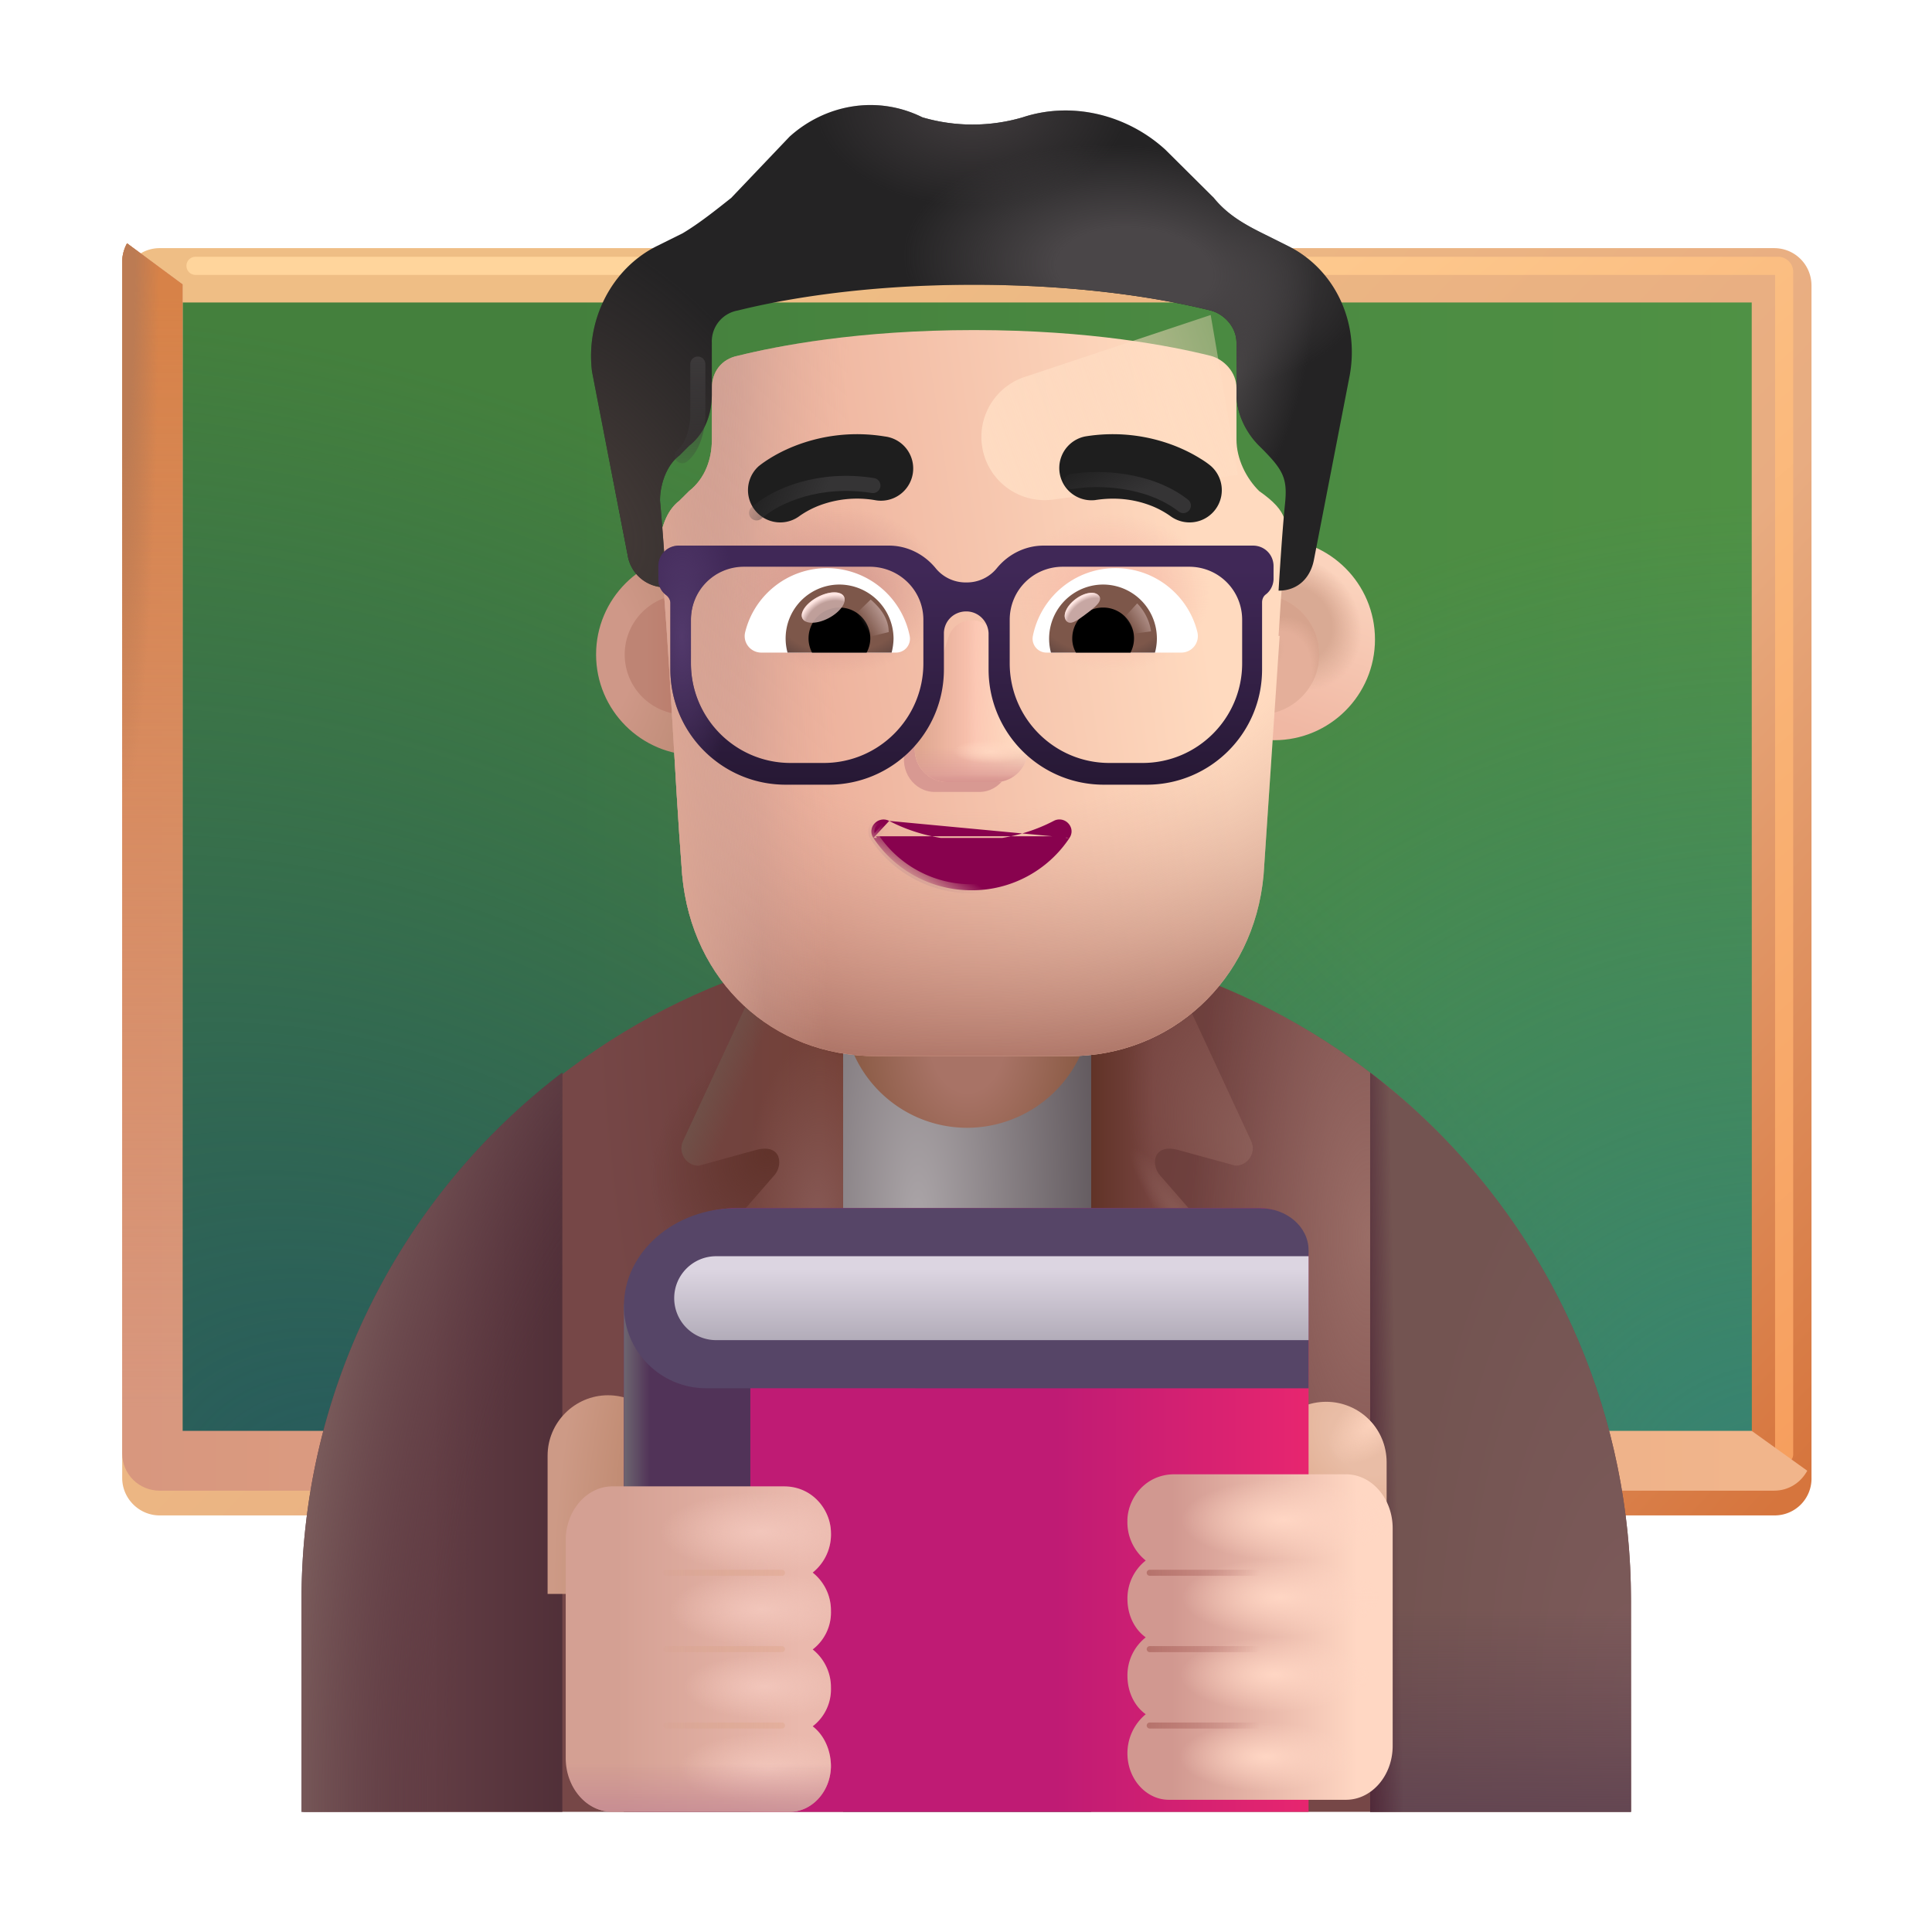 <svg xmlns="http://www.w3.org/2000/svg" fill="none" viewBox="0 0 32 32"><g filter="url(#svg-44846e5c-2193-4b52-b6a9-05e99a690a93-a)"><path fill="url(#svg-3e0c4201-b418-4e01-af8a-081a266daac8-b)" d="M29.394 25H2.644c-.34 0-.62-.28-.62-.62V4.63c0-.34.28-.62.62-.62h26.74c.35 0 .62.28.62.62v19.74a.61.61 0 0 1-.61.63"/></g><path fill="url(#svg-ef39aa57-6233-4ad1-b2c9-546e254703f0-c)" d="M3.024 24V5.01h25.99V24z"/><path fill="url(#svg-2690a707-a6c6-43bf-95ae-84d3ee9c53a9-d)" d="M3.024 24V5.01h25.99V24z"/><path fill="url(#svg-de410377-9747-4c1e-bced-9a1cd632165d-e)" d="M3.024 24V5.01h25.99V24z"/><g filter="url(#svg-7d356e0e-edad-4bdc-9025-6db280ec2af5-f)"><path stroke="url(#svg-895fc6e3-768b-450b-9ce4-ab4c711ed778-g)" stroke-linecap="round" stroke-width=".3" d="M3.238 4.403h26.213a.1.1 0 0 1 .1.1v19.585"/></g><g filter="url(#svg-a064db29-6f95-4ed0-8867-2352fdf05270-h)"><path fill="url(#svg-6d2f71c2-af41-43ee-bcd3-9833bd3cffb1-i)" d="M29.014 24H3.024V5.01l-.92-.68c-.05.09-.08.2-.08.3v19.74c0 .35.28.62.62.62h26.74c.24 0 .44-.13.55-.33z"/><path fill="url(#svg-f20457d5-eb61-410d-b275-6143d54e8ac0-j)" d="M29.014 24H3.024V5.01l-.92-.68c-.05.09-.08.2-.08.3v19.74c0 .35.28.62.62.62h26.74c.24 0 .44-.13.55-.33z"/><path fill="url(#svg-e8c4f795-94cb-4612-8ae0-6a28f97483aa-k)" d="M29.014 24H3.024V5.01l-.92-.68c-.05.09-.08.2-.08.3v19.74c0 .35.28.62.62.62h26.74c.24 0 .44-.13.55-.33z"/></g><path fill="url(#svg-7e16055b-9a01-421c-bf40-2ec5d35b7ea6-l)" d="M16.024 15.51c-6.07 0-11 4.92-11 11v3.5h21.99v-3.5c0-6.08-4.92-11-10.99-11"/><path fill="url(#svg-b162c79b-3ebc-48e6-9efa-fa235ecd1074-m)" d="M16.024 15.51c-6.07 0-11 4.92-11 11v3.5h21.99v-3.5c0-6.08-4.92-11-10.99-11"/><path fill="url(#svg-ed434b2d-9202-46b3-8e03-3b48256b9d6c-n)" d="M16.024 15.51c-6.07 0-11 4.92-11 11v3.5h21.99v-3.5c0-6.08-4.92-11-10.99-11"/><path fill="url(#svg-d6f41983-b13b-44b6-812f-91ce1b2c2778-o)" d="M22.694 30.01V17.765a10.98 10.98 0 0 1 4.32 8.745v3.5z"/><path fill="url(#svg-1c3b713d-dbfd-4357-b3ad-a38e29f4466b-p)" d="M22.694 30.01V17.765a10.98 10.98 0 0 1 4.32 8.745v3.5z"/><path fill="url(#svg-930a9aee-8b1a-4ef8-b17a-efa5fb4042b3-q)" d="M22.694 30.01V17.765a10.98 10.98 0 0 1 4.32 8.745v3.5z"/><path fill="url(#svg-72da6a58-8153-485c-a9df-f2b22cd43810-r)" d="M9.314 30.01V17.765a10.98 10.98 0 0 0-4.32 8.745v3.5z"/><path fill="url(#svg-b7a96ef4-60c5-48e8-acda-cc42139b24cb-s)" d="M9.314 30.01V17.765a10.98 10.98 0 0 0-4.32 8.745v3.5z"/><path fill="url(#svg-508dc77c-43a1-4881-9904-8d0e09d7ae35-t)" d="M18.074 16.83h-4.11v13.18h4.11z"/><g filter="url(#svg-76ef045c-e53e-46ef-839b-1fcc29389ef7-u)"><path fill="url(#svg-390d0edf-2926-4d8d-b329-bd7291527352-v)" d="m19.364 16.07 1.36 2.928c.09.19-.05.41-.26.41l-.964-.265c-.422-.105-.436.277-.276.437l1.36 1.56c.26.26.36.65.23 1l-2.74 7.87V16.07z"/><path fill="url(#svg-1655ccd1-ec59-445e-b29f-a4c06b131294-w)" d="m19.364 16.07 1.36 2.928c.09.19-.05.41-.26.41l-.964-.265c-.422-.105-.436.277-.276.437l1.36 1.56c.26.26.36.65.23 1l-2.74 7.87V16.07z"/><path fill="url(#svg-e8bf272c-5ab9-4a7a-8f3e-2cfe71a8f940-x)" d="m19.364 16.07 1.36 2.928c.09.19-.05.41-.26.41l-.964-.265c-.422-.105-.436.277-.276.437l1.36 1.56c.26.26.36.65.23 1l-2.74 7.87V16.07z"/><path fill="url(#svg-ee61812f-415f-4b7b-bf36-494c1f5bed98-y)" d="m19.364 16.07 1.36 2.928c.09.19-.05.41-.26.41l-.964-.265c-.422-.105-.436.277-.276.437l1.36 1.56c.26.26.36.65.23 1l-2.74 7.87V16.07z"/></g><g filter="url(#svg-6bfad464-f783-4564-b161-9baf404449c7-z)"><path fill="url(#svg-6fdb2afb-c4e0-47b7-95f5-fdf93fe20f61-A)" d="m12.674 16.07-1.36 2.928c-.09.19.05.41.26.41l.963-.265c.422-.105.437.277.277.437l-1.36 1.56c-.26.26-.36.65-.23 1l2.74 7.87V16.07z"/><path fill="url(#svg-8d8f0d08-f6ce-46f4-abd6-8e8df58dc423-B)" d="m12.674 16.07-1.36 2.928c-.09.19.05.41.26.41l.963-.265c.422-.105.437.277.277.437l-1.36 1.56c-.26.26-.36.65-.23 1l2.74 7.87V16.07z"/><path fill="url(#svg-f8702123-c8fc-4d01-b80b-65b821fb6b5f-C)" d="m12.674 16.07-1.36 2.928c-.09.19.05.41.26.41l.963-.265c.422-.105.437.277.277.437l-1.36 1.56c-.26.26-.36.65-.23 1l2.74 7.87V16.07z"/><path fill="url(#svg-3ef598d8-dce2-450c-867d-414681f1fcec-D)" d="m12.674 16.07-1.36 2.928c-.09.19.05.41.26.41l.963-.265c.422-.105.437.277.277.437l-1.36 1.56c-.26.26-.36.65-.23 1l2.74 7.87V16.07z"/></g><path fill="url(#svg-c48a9846-770f-4346-9e8e-d4f29e5f2b88-E)" d="M16.024 18.68c-1.14 0-2.06-.92-2.06-2.06v-2.56c0-1.14.92-2.06 2.06-2.06s2.06.92 2.06 2.06v2.56a2.07 2.07 0 0 1-2.06 2.06"/><g filter="url(#svg-f8726fb9-2a02-4800-bdd2-7f60c491f29e-F)"><path fill="url(#svg-81ff73e7-05b3-4515-8b79-1a9467660d26-G)" d="M22.067 23.118c.55 0 1 .45 1 1v2.29h-2v-2.29c0-.55.44-1 1-1"/><path fill="url(#svg-132a16e7-a2c0-4ad6-ac6f-e55b8231f4e7-H)" d="M22.067 23.118c.55 0 1 .45 1 1v2.29h-2v-2.29c0-.55.44-1 1-1"/></g><g filter="url(#svg-701d38bd-c624-4c06-a537-105411c8d4b0-I)"><path fill="url(#svg-20ba25d2-505d-4632-82d3-6c8235df0cb1-J)" d="M9.97 23.11c-.55 0-1 .45-1 1v2.29h2v-2.29c0-.55-.44-1-1-1"/></g><path fill="url(#svg-39c573d2-9997-4d4a-8893-70474ddd76af-K)" d="M10.334 21.89v8.12h11.34v-9.19c0-.45-.36-.81-.81-.81h-8.64c-1.05-.01-1.89.84-1.89 1.88"/><path fill="#513358" fill-rule="evenodd" d="M12.428 30.01v-8.406h-2.094v8.406z" clip-rule="evenodd"/><path fill="url(#svg-624cda40-71f3-49c7-8b99-7a0d4ba2cbeb-L)" fill-rule="evenodd" d="M12.428 30.01v-8.406h-2.094v8.406z" clip-rule="evenodd"/><g filter="url(#svg-8887fe4f-80c1-4f38-bfa4-ca0e3fa01240-M)"><path fill="url(#svg-a802a1f9-2903-496c-959e-26cf045f6ad8-N)" d="M13.363 25.38a.81.81 0 0 1-.302.667.8.8 0 0 1 .302.636.77.77 0 0 1-.302.637.8.8 0 0 1 .302.636.77.77 0 0 1-.302.637c.187.144.302.39.302.668-.009.42-.32.749-.685.749H9.744c-.427 0-.774-.4-.774-.893v-3.604c0-.493.347-.894.774-.894h2.842c.475 0 .77.39.777.76"/><path fill="url(#svg-63c18e92-af6a-4a00-8241-15d4fdac570a-O)" d="M13.363 25.38a.81.81 0 0 1-.302.667.8.8 0 0 1 .302.636.77.77 0 0 1-.302.637.8.8 0 0 1 .302.636.77.77 0 0 1-.302.637c.187.144.302.39.302.668-.009.42-.32.749-.685.749H9.744c-.427 0-.774-.4-.774-.893v-3.604c0-.493.347-.894.774-.894h2.842c.475 0 .77.39.777.76"/><path fill="url(#svg-651950af-55eb-4fa7-8d8c-fdee03a6f4a0-P)" d="M13.363 25.38a.81.81 0 0 1-.302.667.8.8 0 0 1 .302.636.77.77 0 0 1-.302.637.8.8 0 0 1 .302.636.77.77 0 0 1-.302.637c.187.144.302.39.302.668-.009.42-.32.749-.685.749H9.744c-.427 0-.774-.4-.774-.893v-3.604c0-.493.347-.894.774-.894h2.842c.475 0 .77.39.777.76"/><path fill="url(#svg-43fd2320-e692-4c81-8564-0280f3f18ef1-Q)" d="M13.363 25.38a.81.81 0 0 1-.302.667.8.8 0 0 1 .302.636.77.77 0 0 1-.302.637.8.8 0 0 1 .302.636.77.77 0 0 1-.302.637c.187.144.302.39.302.668-.009.42-.32.749-.685.749H9.744c-.427 0-.774-.4-.774-.893v-3.604c0-.493.347-.894.774-.894h2.842c.475 0 .77.39.777.76"/><path fill="url(#svg-aebbe382-5538-4d85-87f9-437591f83e0e-R)" d="M13.363 25.38a.81.81 0 0 1-.302.667.8.8 0 0 1 .302.636.77.77 0 0 1-.302.637.8.8 0 0 1 .302.636.77.77 0 0 1-.302.637c.187.144.302.39.302.668-.009.42-.32.749-.685.749H9.744c-.427 0-.774-.4-.774-.893v-3.604c0-.493.347-.894.774-.894h2.842c.475 0 .77.39.777.76"/><path fill="url(#svg-be6a9c9e-88d3-4757-8bb6-096121e3b397-S)" d="M13.363 25.38a.81.81 0 0 1-.302.667.8.8 0 0 1 .302.636.77.77 0 0 1-.302.637.8.8 0 0 1 .302.636.77.77 0 0 1-.302.637c.187.144.302.39.302.668-.009.42-.32.749-.685.749H9.744c-.427 0-.774-.4-.774-.893v-3.604c0-.493.347-.894.774-.894h2.842c.475 0 .77.39.777.76"/></g><g filter="url(#svg-1eab401f-71f1-4700-abfd-f0668172d5ff-T)"><path fill="url(#svg-597a2200-dfd4-4340-b6e9-81ca261b7684-U)" d="M18.674 25.38a.81.81 0 0 0 .303.667.8.8 0 0 0-.303.636c0 .267.116.503.303.637a.8.8 0 0 0-.303.636c0 .267.116.504.303.637a.84.84 0 0 0-.303.668c.01.42.32.749.685.749h2.935c.426 0 .773-.4.773-.893v-3.604c0-.493-.347-.894-.773-.894H19.45c-.474 0-.769.39-.777.76"/><path fill="url(#svg-5148fa5f-450b-4c6e-95df-e7e883b08f28-V)" d="M18.674 25.38a.81.81 0 0 0 .303.667.8.8 0 0 0-.303.636c0 .267.116.503.303.637a.8.8 0 0 0-.303.636c0 .267.116.504.303.637a.84.84 0 0 0-.303.668c.01.42.32.749.685.749h2.935c.426 0 .773-.4.773-.893v-3.604c0-.493-.347-.894-.773-.894H19.45c-.474 0-.769.39-.777.76"/><path fill="url(#svg-68423f50-3f7e-4cde-82b3-e24c90ed5845-W)" d="M18.674 25.38a.81.81 0 0 0 .303.667.8.8 0 0 0-.303.636c0 .267.116.503.303.637a.8.8 0 0 0-.303.636c0 .267.116.504.303.637a.84.84 0 0 0-.303.668c.01.42.32.749.685.749h2.935c.426 0 .773-.4.773-.893v-3.604c0-.493-.347-.894-.773-.894H19.45c-.474 0-.769.39-.777.76"/><path fill="url(#svg-6722936c-6861-48ae-b6d3-839f81fa4fbe-X)" d="M18.674 25.38a.81.81 0 0 0 .303.667.8.8 0 0 0-.303.636c0 .267.116.503.303.637a.8.8 0 0 0-.303.636c0 .267.116.504.303.637a.84.84 0 0 0-.303.668c.01.42.32.749.685.749h2.935c.426 0 .773-.4.773-.893v-3.604c0-.493-.347-.894-.773-.894H19.45c-.474 0-.769.39-.777.76"/><path fill="url(#svg-9a17d48c-28f2-4cce-a10a-e453783be1a4-Y)" d="M18.674 25.38a.81.81 0 0 0 .303.667.8.8 0 0 0-.303.636c0 .267.116.503.303.637a.8.8 0 0 0-.303.636c0 .267.116.504.303.637a.84.84 0 0 0-.303.668c.01.42.32.749.685.749h2.935c.426 0 .773-.4.773-.893v-3.604c0-.493-.347-.894-.773-.894H19.45c-.474 0-.769.39-.777.76"/></g><path fill="url(#svg-1373a2d4-dab6-480b-90a0-46db27704317-Z)" d="M21.674 22.995v-2.286c0-.388-.36-.699-.81-.699h-8.659c-1.041 0-1.871.73-1.871 1.622 0 .752.61 1.362 1.363 1.362z"/><path fill="url(#svg-0c2f051d-6156-4268-bb44-f42e1b8662ad-aa)" d="M11.167 21.502c0-.384.311-.695.695-.695h9.812v1.39h-9.812a.695.695 0 0 1-.695-.695"/><g filter="url(#svg-9d5899ff-3901-4693-84af-84f2fa501ff8-ab)"><path stroke="url(#svg-90784420-d1d3-452a-bb6d-2073e862586e-ac)" stroke-linecap="round" stroke-width=".1" d="M19.043 26.05h1.922"/></g><g filter="url(#svg-26c1e3bc-dfe5-47f2-9e28-b567a7d0ec0f-ad)"><path stroke="url(#svg-96c7f348-4f17-4bb7-ba41-5531abe767e2-ae)" stroke-linecap="round" stroke-width=".1" d="M12.952 26.05H11.03"/></g><g filter="url(#svg-4b21440e-87e2-459a-a681-afdd8d80b9e1-af)"><path stroke="url(#svg-2634bf7c-4747-42df-89b8-959b9b9a64c4-ag)" stroke-linecap="round" stroke-width=".1" d="M19.043 27.315h1.922"/></g><g filter="url(#svg-3f0cb79c-3b75-4b63-a3aa-1f14a030342c-ah)"><path stroke="url(#svg-9959ec63-9363-4eb2-a3e5-1d1272d1be11-ai)" stroke-linecap="round" stroke-width=".1" d="M12.952 27.315H11.03"/></g><g filter="url(#svg-e02df892-2bbd-487c-813b-05dc49952553-aj)"><path stroke="url(#svg-de7e2031-d70a-4019-831c-55f9d7508c22-ak)" stroke-linecap="round" stroke-width=".1" d="M19.043 28.58h1.922"/></g><g filter="url(#svg-487546e5-9ea3-4c57-a6f3-01b0003d82f8-al)"><path stroke="url(#svg-dd983bc7-d215-43a8-b776-9415d3626c9d-am)" stroke-linecap="round" stroke-width=".1" d="M12.952 28.58H11.03"/></g><g filter="url(#svg-a566c8d7-3bd4-41f1-a695-95084dfc4cb5-an)"><circle cx="11.342" cy="10.841" r="1.669" fill="url(#svg-53743003-22ae-442f-a7a6-150f42f8e594-ao)"/></g><g filter="url(#svg-a13d4c37-df25-4e35-934a-6f1c877fc3df-ap)"><circle cx="11.342" cy="10.841" r=".995" fill="url(#svg-733d6b65-1eeb-4aec-9d1c-c8ea27fc8589-aq)"/></g><g filter="url(#svg-e9dcb361-5f1a-4dca-be84-5095a1cad0d4-ar)"><circle cx="20.855" cy="10.841" r="1.669" fill="url(#svg-271f6274-acf4-43d7-b719-b9e51ab33a97-as)"/><circle cx="20.855" cy="10.841" r="1.669" fill="url(#svg-3ea8b9e0-7613-4185-821c-77b5391ca1dc-at)"/></g><g filter="url(#svg-1f43a831-65d6-426d-b9dc-ec724136331d-au)"><circle cx="20.855" cy="10.841" r=".995" fill="#E4AF9A"/><circle cx="20.855" cy="10.841" r=".995" fill="url(#svg-e6e9e725-d15c-4246-812e-2dd139476371-av)"/><circle cx="20.855" cy="10.841" r=".995" fill="url(#svg-2c15a950-d12a-4956-9da8-1cc0e19cb130-aw)"/></g><g filter="url(#svg-e090597b-5192-43e2-98e3-1f34ad311fc8-ax)"><path fill="url(#svg-a887a0fb-9f0d-402f-8620-9db7f44e11e5-ay)" d="M10.932 8.79c0-.267.108-.587.322-.747l.161-.16c.268-.213.376-.533.376-.853v-.854c0-.266.16-.48.429-.533.643-.16 1.984-.426 3.915-.426 1.93 0 3.272.266 3.915.426.215.054.43.267.43.533v.854c0 .32.16.64.375.853.502.352.47.545.429.96-.054.533-.107 1.44-.107 1.44h.018l-.266 3.958c-.16 1.77-1.552 3.002-3.21 3.002h-3.21c-1.712 0-3.05-1.233-3.21-3.002-.14-1.817-.2-3.638-.367-5.451"/><path fill="url(#svg-befeebfe-d378-4018-beb2-082aae205384-az)" d="M10.932 8.79c0-.267.108-.587.322-.747l.161-.16c.268-.213.376-.533.376-.853v-.854c0-.266.16-.48.429-.533.643-.16 1.984-.426 3.915-.426 1.93 0 3.272.266 3.915.426.215.054.43.267.43.533v.854c0 .32.16.64.375.853.502.352.47.545.429.96-.054.533-.107 1.44-.107 1.44h.018l-.266 3.958c-.16 1.77-1.552 3.002-3.21 3.002h-3.21c-1.712 0-3.05-1.233-3.21-3.002-.14-1.817-.2-3.638-.367-5.451"/><path fill="url(#svg-40810abb-610d-4221-8af8-40169b683e11-aA)" d="M10.932 8.79c0-.267.108-.587.322-.747l.161-.16c.268-.213.376-.533.376-.853v-.854c0-.266.16-.48.429-.533.643-.16 1.984-.426 3.915-.426 1.93 0 3.272.266 3.915.426.215.054.43.267.43.533v.854c0 .32.16.64.375.853.502.352.47.545.429.96-.054.533-.107 1.44-.107 1.44h.018l-.266 3.958c-.16 1.77-1.552 3.002-3.21 3.002h-3.21c-1.712 0-3.05-1.233-3.21-3.002-.14-1.817-.2-3.638-.367-5.451"/><path fill="url(#svg-9b9aeb9f-d740-48d5-bc01-2ab5dc8b23e4-aB)" d="M10.932 8.79c0-.267.108-.587.322-.747l.161-.16c.268-.213.376-.533.376-.853v-.854c0-.266.16-.48.429-.533.643-.16 1.984-.426 3.915-.426 1.93 0 3.272.266 3.915.426.215.054.43.267.43.533v.854c0 .32.16.64.375.853.502.352.47.545.429.96-.054.533-.107 1.44-.107 1.44h.018l-.266 3.958c-.16 1.77-1.552 3.002-3.21 3.002h-3.21c-1.712 0-3.05-1.233-3.21-3.002-.14-1.817-.2-3.638-.367-5.451"/><path fill="url(#svg-0166f5bd-3191-4b92-9f26-ed24d0ae516d-aC)" d="M10.932 8.79c0-.267.108-.587.322-.747l.161-.16c.268-.213.376-.533.376-.853v-.854c0-.266.16-.48.429-.533.643-.16 1.984-.426 3.915-.426 1.93 0 3.272.266 3.915.426.215.054.43.267.43.533v.854c0 .32.16.64.375.853.502.352.47.545.429.96-.054.533-.107 1.44-.107 1.44h.018l-.266 3.958c-.16 1.77-1.552 3.002-3.21 3.002h-3.21c-1.712 0-3.05-1.233-3.21-3.002-.14-1.817-.2-3.638-.367-5.451"/><path fill="url(#svg-310e5147-c1ce-410c-963e-0564f7aec698-aD)" d="M10.932 8.79c0-.267.108-.587.322-.747l.161-.16c.268-.213.376-.533.376-.853v-.854c0-.266.16-.48.429-.533.643-.16 1.984-.426 3.915-.426 1.93 0 3.272.266 3.915.426.215.054.43.267.43.533v.854c0 .32.16.64.375.853.502.352.47.545.429.96-.054.533-.107 1.44-.107 1.44h.018l-.266 3.958c-.16 1.77-1.552 3.002-3.21 3.002h-3.21c-1.712 0-3.05-1.233-3.21-3.002-.14-1.817-.2-3.638-.367-5.451"/></g><g filter="url(#svg-c8edf88c-581c-4046-ad5b-4425289cf910-aE)"><path fill="url(#svg-c3acf18e-71b1-4c05-bfd2-d9eba8a19005-aF)" d="m20.053 5.217-3.077 1.025a1.047 1.047 0 0 0 .47 2.032l3.06-.41z"/></g><g filter="url(#svg-631b079f-a02a-4aae-9576-a1d7bfe7c47e-aG)"><path fill="#242324" d="m20.909 4.363.429.214c.75.373 1.18 1.226 1.019 2.133l-.59 3.04c-.053.313-.26.525-.572.533h-.018s.053-.907.107-1.44c.044-.433-.032-.565-.43-.96-.214-.213-.374-.533-.374-.853v-.854c0-.266-.215-.48-.43-.533-.643-.16-1.984-.426-3.915-.426-1.93 0-3.272.266-3.915.426a.52.52 0 0 0-.43.533v.854c0 .32-.107.64-.375.853l-.16.16c-.215.16-.323.48-.323.747.054.586.108 1.44.108 1.44l-.05-.002a.63.63 0 0 1-.594-.532l-.59-3.04c-.107-.853.322-1.706 1.073-2.08l.429-.213c.268-.16.536-.373.804-.586l.966-1.014c.59-.533 1.448-.693 2.199-.32a2.94 2.94 0 0 0 1.663 0c.804-.266 1.716-.053 2.36.534l.804.8c.215.266.483.426.805.586"/><path fill="url(#svg-c611bbdd-5bb9-4205-89de-84e6d659e31e-aH)" d="m20.909 4.363.429.214c.75.373 1.18 1.226 1.019 2.133l-.59 3.04c-.053.313-.26.525-.572.533h-.018s.053-.907.107-1.44c.044-.433-.032-.565-.43-.96-.214-.213-.374-.533-.374-.853v-.854c0-.266-.215-.48-.43-.533-.643-.16-1.984-.426-3.915-.426-1.93 0-3.272.266-3.915.426a.52.52 0 0 0-.43.533v.854c0 .32-.107.64-.375.853l-.16.16c-.215.16-.323.48-.323.747.054.586.108 1.44.108 1.44l-.05-.002a.63.63 0 0 1-.594-.532l-.59-3.04c-.107-.853.322-1.706 1.073-2.08l.429-.213c.268-.16.536-.373.804-.586l.966-1.014c.59-.533 1.448-.693 2.199-.32a2.94 2.94 0 0 0 1.663 0c.804-.266 1.716-.053 2.36.534l.804.8c.215.266.483.426.805.586"/><path fill="url(#svg-76dfa187-3fcc-4024-b922-9fe437008888-aI)" d="m20.909 4.363.429.214c.75.373 1.18 1.226 1.019 2.133l-.59 3.04c-.053.313-.26.525-.572.533h-.018s.053-.907.107-1.44c.044-.433-.032-.565-.43-.96-.214-.213-.374-.533-.374-.853v-.854c0-.266-.215-.48-.43-.533-.643-.16-1.984-.426-3.915-.426-1.93 0-3.272.266-3.915.426a.52.52 0 0 0-.43.533v.854c0 .32-.107.64-.375.853l-.16.16c-.215.16-.323.48-.323.747.054.586.108 1.44.108 1.44l-.05-.002a.63.63 0 0 1-.594-.532l-.59-3.04c-.107-.853.322-1.706 1.073-2.08l.429-.213c.268-.16.536-.373.804-.586l.966-1.014c.59-.533 1.448-.693 2.199-.32a2.94 2.94 0 0 0 1.663 0c.804-.266 1.716-.053 2.36.534l.804.8c.215.266.483.426.805.586"/><path fill="url(#svg-a14fdc7e-facd-4760-8aa6-ccc1fcee93ea-aJ)" d="m20.909 4.363.429.214c.75.373 1.18 1.226 1.019 2.133l-.59 3.04c-.053.313-.26.525-.572.533h-.018s.053-.907.107-1.44c.044-.433-.032-.565-.43-.96-.214-.213-.374-.533-.374-.853v-.854c0-.266-.215-.48-.43-.533-.643-.16-1.984-.426-3.915-.426-1.93 0-3.272.266-3.915.426a.52.52 0 0 0-.43.533v.854c0 .32-.107.64-.375.853l-.16.16c-.215.16-.323.48-.323.747.054.586.108 1.44.108 1.44l-.05-.002a.63.63 0 0 1-.594-.532l-.59-3.04c-.107-.853.322-1.706 1.073-2.08l.429-.213c.268-.16.536-.373.804-.586l.966-1.014c.59-.533 1.448-.693 2.199-.32a2.94 2.94 0 0 0 1.663 0c.804-.266 1.716-.053 2.36.534l.804.8c.215.266.483.426.805.586"/><path fill="url(#svg-4ec2bb3a-c0dc-4277-8442-5f948aa66920-aK)" d="m20.909 4.363.429.214c.75.373 1.18 1.226 1.019 2.133l-.59 3.04c-.053.313-.26.525-.572.533h-.018s.053-.907.107-1.44c.044-.433-.032-.565-.43-.96-.214-.213-.374-.533-.374-.853v-.854c0-.266-.215-.48-.43-.533-.643-.16-1.984-.426-3.915-.426-1.93 0-3.272.266-3.915.426a.52.52 0 0 0-.43.533v.854c0 .32-.107.64-.375.853l-.16.16c-.215.16-.323.48-.323.747.054.586.108 1.44.108 1.44l-.05-.002a.63.63 0 0 1-.594-.532l-.59-3.04c-.107-.853.322-1.706 1.073-2.08l.429-.213c.268-.16.536-.373.804-.586l.966-1.014c.59-.533 1.448-.693 2.199-.32a2.94 2.94 0 0 0 1.663 0c.804-.266 1.716-.053 2.36.534l.804.8c.215.266.483.426.805.586"/></g><g filter="url(#svg-9ee62bd2-f8e5-4301-ac33-07c19f95feef-aL)"><path fill="#D89992" d="m15.815 10.718-.82 1.7c-.102.35.142.699.488.699h.737c.345 0 .59-.355.488-.7l-.498-1.699c-.107-.376-.283-.376-.395 0"/></g><g filter="url(#svg-06a1c20a-17be-485e-ad69-67edbb986fb9-aM)"><path fill="#FBC4B1" d="m15.708 10.555-.531 1.7c-.109.35.151.699.52.699h.786a.54.54 0 0 0 .52-.7l-.53-1.699c-.115-.376-.646-.376-.765 0"/><path fill="url(#svg-90529751-a17d-4531-8eb1-0df88c7acd8a-aN)" d="m15.708 10.555-.531 1.7c-.109.35.151.699.52.699h.786a.54.54 0 0 0 .52-.7l-.53-1.699c-.115-.376-.646-.376-.765 0"/><path fill="url(#svg-a628ab89-ff6c-47ee-ab82-390ed3a38500-aO)" d="m15.708 10.555-.531 1.7c-.109.35.151.699.52.699h.786a.54.54 0 0 0 .52-.7l-.53-1.699c-.115-.376-.646-.376-.765 0"/><path fill="url(#svg-7f5347a7-e3ce-42e8-bbc0-712dcfe749ab-aP)" d="m15.708 10.555-.531 1.7c-.109.35.151.699.52.699h.786a.54.54 0 0 0 .52-.7l-.53-1.699c-.115-.376-.646-.376-.765 0"/><path fill="url(#svg-c77aba0e-a102-48bb-af9d-40f0a67e65b3-aQ)" d="m15.708 10.555-.531 1.7c-.109.35.151.699.52.699h.786a.54.54 0 0 0 .52-.7l-.53-1.699c-.115-.376-.646-.376-.765 0"/></g><path fill="url(#svg-4460b987-a786-4316-89fd-a8fdf2f8bcaf-aR)" d="m15.708 10.555-.531 1.7c-.109.35.151.699.52.699h.786a.54.54 0 0 0 .52-.7l-.53-1.699c-.115-.376-.646-.376-.765 0"/><path fill="#88024E" stroke="url(#svg-bb311abe-495f-40e8-8272-0c204d0c1570-aS)" stroke-width=".1" d="M14.728 13.597c.393.206.862.323 1.362.323.505 0 .968-.117 1.362-.323a.2.2 0 0 1 .242.04c.057.06.078.155.02.241m-2.986-.28 2.945.253m-2.945-.254a.2.2 0 0 0-.242.042.19.19 0 0 0-.02.24m.262-.282-.22.254m3.207.027-.042-.027m.042.027-.042-.027m.042.027a1.94 1.94 0 0 1-1.625.868c-.682 0-1.28-.347-1.624-.867m3.207-.028a1.9 1.9 0 0 1-1.583.845 1.9 1.9 0 0 1-1.583-.845m-.041.028.041-.028m-.041.028.041-.028"/><g filter="url(#svg-ea499594-ee4e-4935-8c08-65eb28f3bbfe-aT)"><path fill="#1E1E1E" d="M19.81 8.12h-.002l-.002-.002-.004-.003-.012-.01a1.4 1.4 0 0 0-.155-.107c-.1-.063-.241-.14-.42-.211a2.83 2.83 0 0 0-1.492-.158.534.534 0 0 0 .166 1.054c.398-.063.716.01.934.096a1.5 1.5 0 0 1 .308.166.534.534 0 0 0 .678-.824"/></g><g filter="url(#svg-31cc3bfe-181e-4908-b271-a71ffda0467c-aU)"><path fill="#1E1E1E" d="m12.317 8.121.001-.001.002-.002.005-.003.012-.01a2 2 0 0 1 .155-.107c.1-.063.24-.14.42-.211a2.83 2.83 0 0 1 1.492-.158.534.534 0 1 1-.167 1.054 1.77 1.77 0 0 0-.933.096 1.5 1.5 0 0 0-.309.166.534.534 0 0 1-.678-.824"/></g><path fill="#fff" d="M18.478 9.41c.652 0 1.204.45 1.354 1.058a.274.274 0 0 1-.268.341h-2.23a.23.23 0 0 1-.227-.272c.126-.64.69-1.127 1.37-1.127"/><path fill="url(#svg-0d4c2868-1ce2-4e48-bb71-24f2d4f34109-aV)" d="M18.27 9.682a.892.892 0 0 1 .86 1.127h-1.723a.896.896 0 0 1 .864-1.127"/><path fill="#000" d="M17.76 10.574c0-.284.227-.511.51-.511a.51.51 0 0 1 .455.746h-.904a.46.46 0 0 1-.061-.235"/><g filter="url(#svg-952ffde0-3e1c-4985-b2f5-49ac2b699740-aW)"><path fill="#C7A7A3" d="M18.205 9.87c.064.085-.07.19-.22.302-.151.113-.263.192-.327.107s.007-.245.159-.358c.15-.113.325-.136.388-.05"/><path fill="url(#svg-f0d0408e-c57a-4201-9555-0008ea9a1303-aX)" d="M18.205 9.87c.064.085-.07.19-.22.302-.151.113-.263.192-.327.107s.007-.245.159-.358c.15-.113.325-.136.388-.05"/></g><g filter="url(#svg-8e7fd62d-0236-472f-8e44-869342c0cdda-aY)"><path fill="url(#svg-95032c46-0788-4cff-bd64-727689fcc52c-aZ)" d="M19.065 10.457a.84.84 0 0 0-.23-.463l-.26.285.117.228z"/></g><path fill="#fff" d="M13.697 9.41c-.653 0-1.204.45-1.354 1.058-.045.175.089.341.267.341h2.23a.23.23 0 0 0 .228-.272 1.4 1.4 0 0 0-1.37-1.127"/><path fill="url(#svg-a1be1934-1036-41ae-b952-c5e9a4f84875-ba)" d="M13.904 9.682a.892.892 0 0 0-.86 1.127h1.724a1 1 0 0 0 .032-.235.9.9 0 0 0-.896-.892"/><path fill="#000" d="M14.415 10.574a.51.51 0 0 0-.51-.511.51.51 0 0 0-.455.746h.904a.5.5 0 0 0 .061-.235"/><g filter="url(#svg-20a1dc8e-6545-44bc-9358-acb7ea0e97d3-bb)"><path fill="url(#svg-6782249b-e540-4324-ae53-1921cb000445-bc)" d="M14.72 10.469c0-.288-.235-.48-.299-.539l-.288.28.177.36z"/></g><g filter="url(#svg-2998949d-6ece-42be-894d-c18fe64d5222-bd)" transform="rotate(-27.914 13.635 10.063)"><ellipse cx="13.635" cy="10.063" fill="#C7A7A3" fill-opacity=".9" rx=".389" ry=".197"/><ellipse cx="13.635" cy="10.063" fill="url(#svg-57efd8cf-f1e3-4308-b962-bc45a1d68c37-be)" rx=".389" ry=".197"/></g><g filter="url(#svg-7d365cfb-e39c-4a61-b90e-b9a646625715-bf)"><path stroke="url(#svg-f2ead40c-132e-4a1c-bc34-6d15a40f31d1-bg)" stroke-linecap="round" stroke-width=".25" d="M17.75 7.976c.43-.075 1.27-.054 1.85.398"/></g><g filter="url(#svg-0e551e0d-eeea-4bd2-9468-38a9c5ab5b8a-bh)"><path stroke="url(#svg-d306eed2-598f-4b4b-9e78-315dd0c66a70-bi)" stroke-linecap="round" stroke-width=".25" d="M12.531 8.495c.327-.29 1.042-.594 1.927-.453"/></g><g filter="url(#svg-e3d225c1-e159-4701-828a-716e0e94c63a-bj)"><path stroke="url(#svg-2b5fe26c-162f-4b52-a9bc-caab8ec91901-bk)" stroke-linecap="round" stroke-width=".25" d="M11.558 6.03v.897c-.008.149-.07.481-.259.622"/></g><g filter="url(#svg-0b3fad36-0ed4-44d9-9c20-96c72dcf9846-bl)"><path fill="url(#svg-b17394e2-d94a-41e4-9c25-1e2b58f31157-bm)" d="M20.854 9.037h-3.47c-.3 0-.58.14-.77.37a.64.64 0 0 1-.51.24.64.64 0 0 1-.51-.24c-.19-.23-.47-.37-.77-.37h-3.48c-.19 0-.34.15-.34.34v.22c0 .11.05.2.13.26.04.03.07.08.07.13v1.1c0 1.05.85 1.91 1.91 1.91h.71c1.05 0 1.91-.85 1.91-1.91v-.61c.01-.2.17-.35.37-.35s.36.16.37.36v.6c0 1.05.85 1.91 1.91 1.91h.71c1.05 0 1.91-.85 1.91-1.91v-1.11c0-.05.02-.1.06-.13.08-.06.13-.16.13-.26v-.21c0-.19-.15-.34-.34-.34m-5.46 1.95c0 .91-.74 1.65-1.65 1.65h-.55c-.91 0-1.65-.74-1.65-1.65v-.72c0-.49.39-.88.88-.88h2.08c.49 0 .89.39.89.88zm5.28 0c0 .91-.74 1.65-1.65 1.65h-.55c-.91 0-1.65-.74-1.65-1.65v-.72c0-.49.39-.88.88-.88h2.09c.49 0 .88.39.88.88z"/><path fill="url(#svg-da9fbade-4b42-44d4-8151-6746bd9b7167-bn)" d="M20.854 9.037h-3.47c-.3 0-.58.14-.77.37a.64.64 0 0 1-.51.24.64.64 0 0 1-.51-.24c-.19-.23-.47-.37-.77-.37h-3.48c-.19 0-.34.15-.34.34v.22c0 .11.05.2.13.26.04.03.07.08.07.13v1.1c0 1.05.85 1.91 1.91 1.91h.71c1.05 0 1.91-.85 1.91-1.91v-.61c.01-.2.17-.35.37-.35s.36.16.37.36v.6c0 1.05.85 1.91 1.91 1.91h.71c1.05 0 1.91-.85 1.91-1.91v-1.11c0-.05.02-.1.06-.13.08-.06.13-.16.13-.26v-.21c0-.19-.15-.34-.34-.34m-5.46 1.95c0 .91-.74 1.65-1.65 1.65h-.55c-.91 0-1.65-.74-1.65-1.65v-.72c0-.49.39-.88.88-.88h2.08c.49 0 .89.39.89.88zm5.28 0c0 .91-.74 1.65-1.65 1.65h-.55c-.91 0-1.65-.74-1.65-1.65v-.72c0-.49.39-.88.88-.88h2.09c.49 0 .88.39.88.88z"/></g><defs><radialGradient id="svg-2690a707-a6c6-43bf-95ae-84d3ee9c53a9-d" cx="0" cy="0" r="1" gradientTransform="rotate(-56.746 27.062 6.894)scale(18.236 24.959)" gradientUnits="userSpaceOnUse"><stop stop-color="#25585F"/><stop offset="1" stop-color="#25585F" stop-opacity="0"/></radialGradient><radialGradient id="svg-de410377-9747-4c1e-bced-9a1cd632165d-e" cx="0" cy="0" r="1" gradientTransform="matrix(-10 -14.062 13.91 -9.891 29.582 25.494)" gradientUnits="userSpaceOnUse"><stop stop-color="#358175"/><stop offset="1" stop-color="#358175" stop-opacity="0"/></radialGradient><radialGradient id="svg-e8c4f795-94cb-4612-8ae0-6a28f97483aa-k" cx="0" cy="0" r="1" gradientTransform="matrix(0 9.311 -.618 0 2.024 4.33)" gradientUnits="userSpaceOnUse"><stop offset=".355" stop-color="#BC7B53"/><stop offset="1" stop-color="#BC7B53" stop-opacity="0"/></radialGradient><radialGradient id="svg-7e16055b-9a01-421c-bf40-2ec5d35b7ea6-l" cx="0" cy="0" r="1" gradientTransform="matrix(0 14.047 -6.219 0 16.02 15.963)" gradientUnits="userSpaceOnUse"><stop stop-color="#61342D"/><stop offset="1" stop-color="#764747"/></radialGradient><radialGradient id="svg-b162c79b-3ebc-48e6-9efa-fa235ecd1074-m" cx="0" cy="0" r="1" gradientTransform="matrix(0 8.375 -2.938 0 22.676 20.494)" gradientUnits="userSpaceOnUse"><stop stop-color="#9A6D66"/><stop offset="1" stop-color="#9A6D66" stop-opacity="0"/></radialGradient><radialGradient id="svg-ed434b2d-9202-46b3-8e03-3b48256b9d6c-n" cx="0" cy="0" r="1" gradientTransform="matrix(-1.531 1.531 -1.234 -1.234 12.738 19.088)" gradientUnits="userSpaceOnUse"><stop stop-color="#61332B"/><stop offset="1" stop-color="#61332B" stop-opacity="0"/></radialGradient><radialGradient id="svg-d6f41983-b13b-44b6-812f-91ce1b2c2778-o" cx="0" cy="0" r="1" gradientTransform="matrix(0 -10.188 3.851 0 27.014 28.244)" gradientUnits="userSpaceOnUse"><stop stop-color="#7C5A5A"/><stop offset="1" stop-color="#735451"/></radialGradient><radialGradient id="svg-b7a96ef4-60c5-48e8-acda-cc42139b24cb-s" cx="0" cy="0" r="1" gradientTransform="matrix(-6.921 0 0 -17.281 11.478 29.793)" gradientUnits="userSpaceOnUse"><stop offset=".576" stop-color="#5D3841" stop-opacity="0"/><stop offset="1" stop-color="#7F6260"/></radialGradient><radialGradient id="svg-508dc77c-43a1-4881-9904-8d0e09d7ae35-t" cx="0" cy="0" r="1" gradientTransform="matrix(3.594 0 0 11.797 15.207 20.307)" gradientUnits="userSpaceOnUse"><stop stop-color="#ABA5A8"/><stop offset="1" stop-color="#544B50"/></radialGradient><radialGradient id="svg-1655ccd1-ec59-445e-b29f-a4c06b131294-w" cx="0" cy="0" r="1" gradientTransform="matrix(-1.594 -3.384 2.047 -.964 21.25 19.454)" gradientUnits="userSpaceOnUse"><stop stop-color="#90645E"/><stop offset="1" stop-color="#90645E" stop-opacity="0"/></radialGradient><radialGradient id="svg-e8bf272c-5ab9-4a7a-8f3e-2cfe71a8f940-x" cx="0" cy="0" r="1" gradientTransform="rotate(-125.283 15.14 5.137)scale(1.637 .298)" gradientUnits="userSpaceOnUse"><stop stop-color="#8A5D57"/><stop offset="1" stop-color="#8A5D57" stop-opacity="0"/></radialGradient><radialGradient id="svg-ee61812f-415f-4b7b-bf36-494c1f5bed98-y" cx="0" cy="0" r="1" gradientTransform="rotate(69.677 -2.845 21.16)scale(.95 1.778)" gradientUnits="userSpaceOnUse"><stop offset=".359" stop-color="#481E13"/><stop offset="1" stop-color="#4A1D14" stop-opacity="0"/></radialGradient><radialGradient id="svg-8d8f0d08-f6ce-46f4-abd6-8e8df58dc423-B" cx="0" cy="0" r="1" gradientTransform="matrix(.062 -3.125 1.262 .025 13.535 20.37)" gradientUnits="userSpaceOnUse"><stop stop-color="#875955"/><stop offset="1" stop-color="#875955" stop-opacity="0"/></radialGradient><radialGradient id="svg-3ef598d8-dce2-450c-867d-414681f1fcec-D" cx="0" cy="0" r="1" gradientTransform="matrix(-.469 1 -1.872 -.877 14.05 16.479)" gradientUnits="userSpaceOnUse"><stop offset=".219" stop-color="#481E13"/><stop offset="1" stop-color="#4A1D14" stop-opacity="0"/></radialGradient><radialGradient id="svg-c48a9846-770f-4346-9e8e-d4f29e5f2b88-E" cx="0" cy="0" r="1" gradientTransform="matrix(0 2.811 -2.056 0 16.024 17.244)" gradientUnits="userSpaceOnUse"><stop offset=".298" stop-color="#A87366"/><stop offset="1" stop-color="#875841"/></radialGradient><radialGradient id="svg-81ff73e7-05b3-4515-8b79-1a9467660d26-G" cx="0" cy="0" r="1" gradientTransform="matrix(-1.129 1.055 -1.52 -1.626 22.656 23.781)" gradientUnits="userSpaceOnUse"><stop offset=".28" stop-color="#E9BDA6"/><stop offset="1" stop-color="#DDA88B"/></radialGradient><radialGradient id="svg-132a16e7-a2c0-4ad6-ac6f-e55b8231f4e7-H" cx="0" cy="0" r="1" gradientTransform="rotate(-40.4 43.335 -19.232)scale(.813 .484)" gradientUnits="userSpaceOnUse"><stop stop-color="#FCD2BC"/><stop offset="1" stop-color="#FCD2BC" stop-opacity="0"/></radialGradient><radialGradient id="svg-20ba25d2-505d-4632-82d3-6c8235df0cb1-J" cx="0" cy="0" r="1" gradientTransform="matrix(-1.844 -.297 .93 -5.777 11.113 24.023)" gradientUnits="userSpaceOnUse"><stop stop-color="#B88165"/><stop offset="1" stop-color="#CD9A86"/></radialGradient><radialGradient id="svg-63c18e92-af6a-4a00-8241-15d4fdac570a-O" cx="0" cy="0" r="1" gradientTransform="matrix(-1.672 0 0 -.66 12.207 25.375)" gradientUnits="userSpaceOnUse"><stop stop-color="#F2C6BB"/><stop offset="1" stop-color="#F2C6BB" stop-opacity="0"/></radialGradient><radialGradient id="svg-651950af-55eb-4fa7-8d8c-fdee03a6f4a0-P" cx="0" cy="0" r="1" gradientTransform="matrix(-1.531 0 0 -.604 12.223 26.656)" gradientUnits="userSpaceOnUse"><stop stop-color="#F2C6BB"/><stop offset="1" stop-color="#F2C6BB" stop-opacity="0"/></radialGradient><radialGradient id="svg-43fd2320-e692-4c81-8564-0280f3f18ef1-Q" cx="0" cy="0" r="1" gradientTransform="matrix(-1.344 0 0 -.53 12.27 27.937)" gradientUnits="userSpaceOnUse"><stop stop-color="#F2C6BB"/><stop offset="1" stop-color="#F2C6BB" stop-opacity="0"/></radialGradient><radialGradient id="svg-aebbe382-5538-4d85-87f9-437591f83e0e-R" cx="0" cy="0" r="1" gradientTransform="matrix(-1.5 0 0 -.592 12.34 29.297)" gradientUnits="userSpaceOnUse"><stop stop-color="#F2C6BB"/><stop offset="1" stop-color="#F2C6BB" stop-opacity="0"/></radialGradient><radialGradient id="svg-5148fa5f-450b-4c6e-95df-e7e883b08f28-V" cx="0" cy="0" r="1" gradientTransform="matrix(1.703 0 0 .672 21.27 25.375)" gradientUnits="userSpaceOnUse"><stop stop-color="#FFD6C4"/><stop offset="1" stop-color="#FFD6C4" stop-opacity="0"/></radialGradient><radialGradient id="svg-68423f50-3f7e-4cde-82b3-e24c90ed5845-W" cx="0" cy="0" r="1" gradientTransform="matrix(1.625 0 0 .641 21.207 26.656)" gradientUnits="userSpaceOnUse"><stop stop-color="#FFD6C4"/><stop offset="1" stop-color="#FFD6C4" stop-opacity="0"/></radialGradient><radialGradient id="svg-6722936c-6861-48ae-b6d3-839f81fa4fbe-X" cx="0" cy="0" r="1" gradientTransform="matrix(1.562 0 0 .616 21.113 27.937)" gradientUnits="userSpaceOnUse"><stop stop-color="#FFD6C4"/><stop offset="1" stop-color="#FFD6C4" stop-opacity="0"/></radialGradient><radialGradient id="svg-9a17d48c-28f2-4cce-a10a-e453783be1a4-Y" cx="0" cy="0" r="1" gradientTransform="matrix(1.438 0 0 .567 20.973 29.297)" gradientUnits="userSpaceOnUse"><stop stop-color="#FFD6C4"/><stop offset="1" stop-color="#FFD6C4" stop-opacity="0"/></radialGradient><radialGradient id="svg-53743003-22ae-442f-a7a6-150f42f8e594-ao" cx="0" cy="0" r="1" gradientTransform="matrix(1.755 0 0 3.071 9.673 10.84)" gradientUnits="userSpaceOnUse"><stop offset=".351" stop-color="#CF9888"/><stop offset="1" stop-color="#BE8C77"/></radialGradient><radialGradient id="svg-3ea8b9e0-7613-4185-821c-77b5391ca1dc-at" cx="0" cy="0" r="1" gradientTransform="matrix(.827 -.602 .687 .944 21.227 10.576)" gradientUnits="userSpaceOnUse"><stop offset=".543" stop-color="#D9AA94"/><stop offset="1" stop-color="#D9AA94" stop-opacity="0"/></radialGradient><radialGradient id="svg-e6e9e725-d15c-4246-812e-2dd139476371-av" cx="0" cy="0" r="1" gradientTransform="matrix(.821 -1.51 .884 .481 20.814 11.662)" gradientUnits="userSpaceOnUse"><stop offset=".755" stop-color="#D6A38D" stop-opacity="0"/><stop offset=".916" stop-color="#D6A38D"/></radialGradient><radialGradient id="svg-2c15a950-d12a-4956-9da8-1cc0e19cb130-aw" cx="0" cy="0" r="1" gradientTransform="rotate(44.707 -2.753 30.777)scale(.365 .47)" gradientUnits="userSpaceOnUse"><stop stop-color="#D5A58E"/><stop offset="1" stop-color="#D5A58E" stop-opacity="0"/></radialGradient><radialGradient id="svg-befeebfe-d378-4018-beb2-082aae205384-az" cx="0" cy="0" r="1" gradientTransform="matrix(0 8.77 -11.905 0 16.119 8.916)" gradientUnits="userSpaceOnUse"><stop offset=".489" stop-color="#D19D8F" stop-opacity="0"/><stop offset="1" stop-color="#A76E61"/></radialGradient><radialGradient id="svg-0166f5bd-3191-4b92-9f26-ed24d0ae516d-aC" cx="0" cy="0" r="1" gradientTransform="matrix(0 -1.307 1.609 0 18.436 9.57)" gradientUnits="userSpaceOnUse"><stop stop-color="#F5B7A7"/><stop offset="1" stop-color="#F5B7A7" stop-opacity="0"/></radialGradient><radialGradient id="svg-310e5147-c1ce-410c-963e-0564f7aec698-aD" cx="0" cy="0" r="1" gradientTransform="matrix(0 -1.391 1.73 0 13.878 9.536)" gradientUnits="userSpaceOnUse"><stop stop-color="#D0958D"/><stop offset="1" stop-color="#D0958D" stop-opacity="0"/></radialGradient><radialGradient id="svg-c611bbdd-5bb9-4205-89de-84e6d659e31e-aH" cx="0" cy="0" r="1" gradientTransform="rotate(-74.899 14.614 -9.973)scale(3.062 1.136)" gradientUnits="userSpaceOnUse"><stop stop-color="#464344"/><stop offset="1" stop-color="#464344" stop-opacity="0"/></radialGradient><radialGradient id="svg-76dfa187-3fcc-4024-b922-9fe437008888-aI" cx="0" cy="0" r="1" gradientTransform="rotate(5.258 -44.778 207.13)scale(3.841 2.065)" gradientUnits="userSpaceOnUse"><stop offset=".335" stop-color="#4A4648"/><stop offset="1" stop-color="#4A4648" stop-opacity="0"/></radialGradient><radialGradient id="svg-a14fdc7e-facd-4760-8aa6-ccc1fcee93ea-aJ" cx="0" cy="0" r="1" gradientTransform="matrix(0 1.679 -2.6 0 16.09 2.24)" gradientUnits="userSpaceOnUse"><stop stop-color="#423D3F"/><stop offset="1" stop-color="#423D3F" stop-opacity="0"/></radialGradient><radialGradient id="svg-4ec2bb3a-c0dc-4277-8442-5f948aa66920-aK" cx="0" cy="0" r="1" gradientTransform="rotate(-36.235 18.662 -10.206)scale(3.811 5.97)" gradientUnits="userSpaceOnUse"><stop stop-color="#463C39"/><stop offset="1" stop-color="#463C39" stop-opacity="0"/></radialGradient><radialGradient id="svg-c77aba0e-a102-48bb-af9d-40f0a67e65b3-aQ" cx="0" cy="0" r="1" gradientTransform="matrix(0 .197 -.633 0 16.417 12.447)" gradientUnits="userSpaceOnUse"><stop stop-color="#FFD7C1"/><stop offset="1" stop-color="#FFD7C1" stop-opacity="0"/></radialGradient><radialGradient id="svg-0d4c2868-1ce2-4e48-bb71-24f2d4f34109-aV" cx="0" cy="0" r="1" gradientTransform="matrix(0 .811 -1.29 0 18.269 10.159)" gradientUnits="userSpaceOnUse"><stop offset=".802" stop-color="#7D574A"/><stop offset="1" stop-color="#694B43"/><stop offset="1" stop-color="#804D49"/><stop offset="1" stop-color="#664944"/></radialGradient><radialGradient id="svg-f0d0408e-c57a-4201-9555-0008ea9a1303-aX" cx="0" cy="0" r="1" gradientTransform="matrix(-.232 -.299 .411 -.319 18.04 10.243)" gradientUnits="userSpaceOnUse"><stop offset=".766" stop-color="#FFE6E2" stop-opacity="0"/><stop offset=".966" stop-color="#FFE6E2"/></radialGradient><radialGradient id="svg-a1be1934-1036-41ae-b952-c5e9a4f84875-ba" cx="0" cy="0" r="1" gradientTransform="matrix(0 .811 -1.29 0 13.906 10.159)" gradientUnits="userSpaceOnUse"><stop offset=".802" stop-color="#7D574A"/><stop offset="1" stop-color="#694B43"/><stop offset="1" stop-color="#804D49"/><stop offset="1" stop-color="#664944"/></radialGradient><radialGradient id="svg-57efd8cf-f1e3-4308-b962-bc45a1d68c37-be" cx="0" cy="0" r="1" gradientTransform="rotate(-90.897 11.918 -1.515)scale(.494 .594)" gradientUnits="userSpaceOnUse"><stop offset=".766" stop-color="#FFE6E2" stop-opacity="0"/><stop offset=".966" stop-color="#FFE6E2"/></radialGradient><radialGradient id="svg-da9fbade-4b42-44d4-8151-6746bd9b7167-bn" cx="0" cy="0" r="1" gradientTransform="matrix(.906 0 0 2.719 11.395 10.547)" gradientUnits="userSpaceOnUse"><stop stop-color="#52396B"/><stop offset="1" stop-color="#52396B" stop-opacity="0"/></radialGradient><linearGradient id="svg-3e0c4201-b418-4e01-af8a-081a266daac8-b" x1="11.838" x2="31.281" y1="4.619" y2="22.854" gradientUnits="userSpaceOnUse"><stop stop-color="#EFBE85"/><stop offset=".568" stop-color="#E8AC81"/><stop offset="1" stop-color="#D6753D"/></linearGradient><linearGradient id="svg-ef39aa57-6233-4ad1-b2c9-546e254703f0-c" x1="30.082" x2="9.145" y1="13.307" y2="13.307" gradientUnits="userSpaceOnUse"><stop stop-color="#509245"/><stop offset="1" stop-color="#44803D"/></linearGradient><linearGradient id="svg-895fc6e3-768b-450b-9ce4-ab4c711ed778-g" x1="13.457" x2="31.27" y1="3.56" y2="24.372" gradientUnits="userSpaceOnUse"><stop stop-color="#FFD59C"/><stop offset="1" stop-color="#F69C5B"/></linearGradient><linearGradient id="svg-6d2f71c2-af41-43ee-bcd3-9833bd3cffb1-i" x1="-4.887" x2="28.926" y1="25.651" y2="25.651" gradientUnits="userSpaceOnUse"><stop stop-color="#D18F7B"/><stop offset="1" stop-color="#F1B58B"/></linearGradient><linearGradient id="svg-f20457d5-eb61-410d-b275-6143d54e8ac0-j" x1="3.113" x2="3.113" y1="5.213" y2="23.651" gradientUnits="userSpaceOnUse"><stop stop-color="#D78248"/><stop offset="1" stop-color="#D78248" stop-opacity="0"/></linearGradient><linearGradient id="svg-1c3b713d-dbfd-4357-b3ad-a38e29f4466b-p" x1="25.193" x2="25.193" y1="30.464" y2="26.647" gradientUnits="userSpaceOnUse"><stop stop-color="#614451"/><stop offset="1" stop-color="#614451" stop-opacity="0"/></linearGradient><linearGradient id="svg-930a9aee-8b1a-4ef8-b17a-efa5fb4042b3-q" x1="22.426" x2="23.238" y1="29.276" y2="29.26" gradientUnits="userSpaceOnUse"><stop offset=".254" stop-color="#4F2737"/><stop offset="1" stop-color="#4F2737" stop-opacity="0"/></linearGradient><linearGradient id="svg-72da6a58-8153-485c-a9df-f2b22cd43810-r" x1="7.154" x2="9.548" y1="28.157" y2="28.157" gradientUnits="userSpaceOnUse"><stop stop-color="#623D44"/><stop offset="1" stop-color="#4F2E37"/></linearGradient><linearGradient id="svg-390d0edf-2926-4d8d-b329-bd7291527352-v" x1="18.074" x2="20.87" y1="18.384" y2="18.384" gradientUnits="userSpaceOnUse"><stop stop-color="#613327"/><stop offset=".371" stop-color="#764440"/></linearGradient><linearGradient id="svg-6fdb2afb-c4e0-47b7-95f5-fdf93fe20f61-A" x1="13.964" x2="11.167" y1="18.384" y2="18.384" gradientUnits="userSpaceOnUse"><stop stop-color="#744036"/><stop offset=".639" stop-color="#72433E"/></linearGradient><linearGradient id="svg-f8702123-c8fc-4d01-b80b-65b821fb6b5f-C" x1="12.129" x2="12.691" y1="16.948" y2="17.166" gradientUnits="userSpaceOnUse"><stop stop-color="#6F5048"/><stop offset="1" stop-color="#6F5048" stop-opacity="0"/></linearGradient><linearGradient id="svg-39c573d2-9997-4d4a-8893-70474ddd76af-K" x1="21.863" x2="17.488" y1="24.807" y2="24.807" gradientUnits="userSpaceOnUse"><stop stop-color="#E9266F"/><stop offset="1" stop-color="#BF1B74"/></linearGradient><linearGradient id="svg-624cda40-71f3-49c7-8b99-7a0d4ba2cbeb-L" x1="10.334" x2="10.762" y1="23.588" y2="23.588" gradientUnits="userSpaceOnUse"><stop stop-color="#6D6670"/><stop offset="1" stop-color="#6D6670" stop-opacity="0"/></linearGradient><linearGradient id="svg-a802a1f9-2903-496c-959e-26cf045f6ad8-N" x1="12.883" x2="8.582" y1="28.026" y2="28.026" gradientUnits="userSpaceOnUse"><stop stop-color="#EAB9AD"/><stop offset=".716" stop-color="#D4A093"/></linearGradient><linearGradient id="svg-be6a9c9e-88d3-4757-8bb6-096121e3b397-S" x1="11.082" x2="11.082" y1="30.28" y2="29.202" gradientUnits="userSpaceOnUse"><stop stop-color="#C38792"/><stop offset="1" stop-color="#C38792" stop-opacity="0"/></linearGradient><linearGradient id="svg-597a2200-dfd4-4340-b6e9-81ca261b7684-U" x1="22.488" x2="18.674" y1="27.619" y2="27.619" gradientUnits="userSpaceOnUse"><stop stop-color="#FFD7C3"/><stop offset=".807" stop-color="#D19890"/></linearGradient><linearGradient id="svg-1373a2d4-dab6-480b-90a0-46db27704317-Z" x1="10.801" x2="21.674" y1="21.963" y2="21.963" gradientUnits="userSpaceOnUse"><stop stop-color="#564567"/><stop offset="1" stop-color="#564567"/></linearGradient><linearGradient id="svg-0c2f051d-6156-4268-bb44-f42e1b8662ad-aa" x1="16.42" x2="16.42" y1="21.026" y2="22.198" gradientUnits="userSpaceOnUse"><stop stop-color="#DCD5E1"/><stop offset="1" stop-color="#B2ACB9"/></linearGradient><linearGradient id="svg-90784420-d1d3-452a-bb6d-2073e862586e-ac" x1="19.043" x2="20.871" y1="26.127" y2="26.127" gradientUnits="userSpaceOnUse"><stop stop-color="#B6736C"/><stop offset="1" stop-color="#B6736C" stop-opacity="0"/></linearGradient><linearGradient id="svg-96c7f348-4f17-4bb7-ba41-5531abe767e2-ae" x1="12.952" x2="10.754" y1="26.127" y2="26.127" gradientUnits="userSpaceOnUse"><stop stop-color="#E4AF9D"/><stop offset="1" stop-color="#D29C80" stop-opacity="0"/><stop offset="1" stop-color="#E4AF9D" stop-opacity="0"/></linearGradient><linearGradient id="svg-2634bf7c-4747-42df-89b8-959b9b9a64c4-ag" x1="19.043" x2="20.871" y1="27.393" y2="27.393" gradientUnits="userSpaceOnUse"><stop stop-color="#B6736C"/><stop offset="1" stop-color="#B6736C" stop-opacity="0"/></linearGradient><linearGradient id="svg-9959ec63-9363-4eb2-a3e5-1d1272d1be11-ai" x1="12.952" x2="10.754" y1="27.393" y2="27.393" gradientUnits="userSpaceOnUse"><stop stop-color="#E4AF9D"/><stop offset="1" stop-color="#D29C80" stop-opacity="0"/><stop offset="1" stop-color="#E4AF9D" stop-opacity="0"/></linearGradient><linearGradient id="svg-de7e2031-d70a-4019-831c-55f9d7508c22-ak" x1="19.043" x2="20.871" y1="28.658" y2="28.658" gradientUnits="userSpaceOnUse"><stop stop-color="#B6736C"/><stop offset="1" stop-color="#B6736C" stop-opacity="0"/></linearGradient><linearGradient id="svg-dd983bc7-d215-43a8-b776-9415d3626c9d-am" x1="12.952" x2="10.754" y1="28.658" y2="28.658" gradientUnits="userSpaceOnUse"><stop stop-color="#E4AF9D"/><stop offset="1" stop-color="#D29C80" stop-opacity="0"/><stop offset="1" stop-color="#E4AF9D" stop-opacity="0"/></linearGradient><linearGradient id="svg-733d6b65-1eeb-4aec-9d1c-c8ea27fc8589-aq" x1="11.342" x2="10.702" y1="11.119" y2="11.119" gradientUnits="userSpaceOnUse"><stop stop-color="#BA7C6B"/><stop offset="1" stop-color="#BE8474"/></linearGradient><linearGradient id="svg-271f6274-acf4-43d7-b719-b9e51ab33a97-as" x1="21.941" x2="21.123" y1="9.749" y2="12.285" gradientUnits="userSpaceOnUse"><stop stop-color="#FBD3BD"/><stop offset="1" stop-color="#F0B8A4"/></linearGradient><linearGradient id="svg-a887a0fb-9f0d-402f-8620-9db7f44e11e5-ay" x1="20.125" x2="12.489" y1="11.23" y2="12.368" gradientUnits="userSpaceOnUse"><stop stop-color="#FFDABF"/><stop offset="1" stop-color="#EAAB97"/></linearGradient><linearGradient id="svg-40810abb-610d-4221-8af8-40169b683e11-aA" x1="10.448" x2="13.806" y1="12.757" y2="12.871" gradientUnits="userSpaceOnUse"><stop stop-color="#A58787"/><stop offset="1" stop-color="#DEAD9D" stop-opacity="0"/></linearGradient><linearGradient id="svg-9b9aeb9f-d740-48d5-bc01-2ab5dc8b23e4-aB" x1="10.694" x2="12.576" y1="13.926" y2="13.859" gradientUnits="userSpaceOnUse"><stop stop-color="#E8AD97"/><stop offset="1" stop-color="#E8AD97" stop-opacity="0"/></linearGradient><linearGradient id="svg-c3acf18e-71b1-4c05-bfd2-d9eba8a19005-aF" x1="15.559" x2="23.702" y1="8.245" y2="5.33" gradientUnits="userSpaceOnUse"><stop stop-color="#FFDEC4"/><stop offset="1" stop-color="#FFDEC4" stop-opacity="0"/></linearGradient><linearGradient id="svg-90529751-a17d-4531-8eb1-0df88c7acd8a-aN" x1="15.226" x2="16.164" y1="11.889" y2="11.889" gradientUnits="userSpaceOnUse"><stop stop-color="#DFA790"/><stop offset="1" stop-color="#DFA790" stop-opacity="0"/></linearGradient><linearGradient id="svg-a628ab89-ff6c-47ee-ab82-390ed3a38500-aO" x1="17.028" x2="16.003" y1="12.212" y2="12.197" gradientUnits="userSpaceOnUse"><stop stop-color="#FFDFC4"/><stop offset="1" stop-color="#FFDFC4" stop-opacity="0"/></linearGradient><linearGradient id="svg-7f5347a7-e3ce-42e8-bbc0-712dcfe749ab-aP" x1="16.285" x2="16.285" y1="12.954" y2="12.381" gradientUnits="userSpaceOnUse"><stop stop-color="#DC9C96"/><stop offset="1" stop-color="#DC9C96" stop-opacity="0"/></linearGradient><linearGradient id="svg-4460b987-a786-4316-89fd-a8fdf2f8bcaf-aR" x1="16.216" x2="16.216" y1="12.996" y2="12.828" gradientUnits="userSpaceOnUse"><stop stop-color="#D6938E"/><stop offset="1" stop-color="#D6938E" stop-opacity="0"/></linearGradient><linearGradient id="svg-bb311abe-495f-40e8-8272-0c204d0c1570-aS" x1="15.053" x2="15.488" y1="14.569" y2="13.881" gradientUnits="userSpaceOnUse"><stop stop-color="#D7A397"/><stop offset=".663" stop-color="#D7A397" stop-opacity="0"/></linearGradient><linearGradient id="svg-95032c46-0788-4cff-bd64-727689fcc52c-aZ" x1="19.046" x2="18.733" y1="10.213" y2="10.406" gradientUnits="userSpaceOnUse"><stop stop-color="#B4948D"/><stop offset="1" stop-color="#B4948D" stop-opacity="0"/></linearGradient><linearGradient id="svg-6782249b-e540-4324-ae53-1921cb000445-bc" x1="14.65" x2="14.336" y1="10.212" y2="10.406" gradientUnits="userSpaceOnUse"><stop stop-color="#B4948D"/><stop offset="1" stop-color="#B4948D" stop-opacity="0"/></linearGradient><linearGradient id="svg-f2ead40c-132e-4a1c-bc34-6d15a40f31d1-bg" x1="19.062" x2="18.642" y1="8.073" y2="7.214" gradientUnits="userSpaceOnUse"><stop stop-color="#353435"/><stop offset="1" stop-color="#353435" stop-opacity="0"/></linearGradient><linearGradient id="svg-d306eed2-598f-4b4b-9e78-315dd0c66a70-bi" x1="13.758" x2="12.569" y1="7.945" y2="7.446" gradientUnits="userSpaceOnUse"><stop stop-color="#353435"/><stop offset="1" stop-color="#353435" stop-opacity="0"/></linearGradient><linearGradient id="svg-2b5fe26c-162f-4b52-a9bc-caab8ec91901-bk" x1="11.428" x2="11.428" y1="5.931" y2="8.088" gradientUnits="userSpaceOnUse"><stop stop-color="#3C393A"/><stop offset="1" stop-color="#3C393A" stop-opacity="0"/></linearGradient><linearGradient id="svg-b17394e2-d94a-41e4-9c25-1e2b58f31157-bm" x1="16.099" x2="16.099" y1="9.443" y2="13.224" gradientUnits="userSpaceOnUse"><stop stop-color="#402857"/><stop offset="1" stop-color="#251732"/></linearGradient><filter id="svg-44846e5c-2193-4b52-b6a9-05e99a690a93-a" width="27.98" height="21.09" x="2.024" y="4.01" color-interpolation-filters="sRGB" filterUnits="userSpaceOnUse"><feFlood flood-opacity="0" result="BackgroundImageFix"/><feBlend in="SourceGraphic" in2="BackgroundImageFix" result="shape"/><feColorMatrix in="SourceAlpha" result="hardAlpha" values="0 0 0 0 0 0 0 0 0 0 0 0 0 0 0 0 0 0 127 0"/><feOffset dy=".1"/><feGaussianBlur stdDeviation=".1"/><feComposite in2="hardAlpha" k2="-1" k3="1" operator="arithmetic"/><feColorMatrix values="0 0 0 0 0.816 0 0 0 0 0.642 0 0 0 0 0.419 0 0 0 1 0"/><feBlend in2="shape" result="effect1_innerShadow_4002_1669"/></filter><filter id="svg-7d356e0e-edad-4bdc-9025-6db280ec2af5-f" width="27.413" height="20.785" x="2.688" y="3.853" color-interpolation-filters="sRGB" filterUnits="userSpaceOnUse"><feFlood flood-opacity="0" result="BackgroundImageFix"/><feBlend in="SourceGraphic" in2="BackgroundImageFix" result="shape"/><feGaussianBlur result="effect1_foregroundBlur_4002_1669" stdDeviation=".2"/></filter><filter id="svg-a064db29-6f95-4ed0-8867-2352fdf05270-h" width="27.91" height="20.96" x="2.024" y="4.03" color-interpolation-filters="sRGB" filterUnits="userSpaceOnUse"><feFlood flood-opacity="0" result="BackgroundImageFix"/><feBlend in="SourceGraphic" in2="BackgroundImageFix" result="shape"/><feColorMatrix in="SourceAlpha" result="hardAlpha" values="0 0 0 0 0 0 0 0 0 0 0 0 0 0 0 0 0 0 127 0"/><feOffset dy="-.3"/><feGaussianBlur stdDeviation=".2"/><feComposite in2="hardAlpha" k2="-1" k3="1" operator="arithmetic"/><feColorMatrix values="0 0 0 0 0.851 0 0 0 0 0.482 0 0 0 0 0.647 0 0 0 1 0"/><feBlend in2="shape" result="effect1_innerShadow_4002_1669"/></filter><filter id="svg-76ef045c-e53e-46ef-839b-1fcc29389ef7-u" width="2.797" height="14.04" x="18.074" y="15.97" color-interpolation-filters="sRGB" filterUnits="userSpaceOnUse"><feFlood flood-opacity="0" result="BackgroundImageFix"/><feBlend in="SourceGraphic" in2="BackgroundImageFix" result="shape"/><feColorMatrix in="SourceAlpha" result="hardAlpha" values="0 0 0 0 0 0 0 0 0 0 0 0 0 0 0 0 0 0 127 0"/><feOffset dy="-.1"/><feGaussianBlur stdDeviation=".125"/><feComposite in2="hardAlpha" k2="-1" k3="1" operator="arithmetic"/><feColorMatrix values="0 0 0 0 0.38 0 0 0 0 0.165 0 0 0 0 0.204 0 0 0 1 0"/><feBlend in2="shape" result="effect1_innerShadow_4002_1669"/></filter><filter id="svg-6bfad464-f783-4564-b161-9baf404449c7-z" width="2.797" height="14.04" x="11.167" y="15.97" color-interpolation-filters="sRGB" filterUnits="userSpaceOnUse"><feFlood flood-opacity="0" result="BackgroundImageFix"/><feBlend in="SourceGraphic" in2="BackgroundImageFix" result="shape"/><feColorMatrix in="SourceAlpha" result="hardAlpha" values="0 0 0 0 0 0 0 0 0 0 0 0 0 0 0 0 0 0 127 0"/><feOffset dy="-.1"/><feGaussianBlur stdDeviation=".125"/><feComposite in2="hardAlpha" k2="-1" k3="1" operator="arithmetic"/><feColorMatrix values="0 0 0 0 0.38 0 0 0 0 0.165 0 0 0 0 0.204 0 0 0 1 0"/><feBlend in2="shape" result="effect1_innerShadow_4002_1669"/></filter><filter id="svg-f8726fb9-2a02-4800-bdd2-7f60c491f29e-F" width="2.1" height="3.39" x="20.967" y="23.118" color-interpolation-filters="sRGB" filterUnits="userSpaceOnUse"><feFlood flood-opacity="0" result="BackgroundImageFix"/><feBlend in="SourceGraphic" in2="BackgroundImageFix" result="shape"/><feColorMatrix in="SourceAlpha" result="hardAlpha" values="0 0 0 0 0 0 0 0 0 0 0 0 0 0 0 0 0 0 127 0"/><feOffset dx="-.1" dy=".1"/><feGaussianBlur stdDeviation=".1"/><feComposite in2="hardAlpha" k2="-1" k3="1" operator="arithmetic"/><feColorMatrix values="0 0 0 0 0.969 0 0 0 0 0.804 0 0 0 0 0.714 0 0 0 1 0"/><feBlend in2="shape" result="effect1_innerShadow_4002_1669"/></filter><filter id="svg-701d38bd-c624-4c06-a537-105411c8d4b0-I" width="2.1" height="3.29" x="8.97" y="23.11" color-interpolation-filters="sRGB" filterUnits="userSpaceOnUse"><feFlood flood-opacity="0" result="BackgroundImageFix"/><feBlend in="SourceGraphic" in2="BackgroundImageFix" result="shape"/><feColorMatrix in="SourceAlpha" result="hardAlpha" values="0 0 0 0 0 0 0 0 0 0 0 0 0 0 0 0 0 0 127 0"/><feOffset dx=".1"/><feGaussianBlur stdDeviation=".125"/><feComposite in2="hardAlpha" k2="-1" k3="1" operator="arithmetic"/><feColorMatrix values="0 0 0 0 0.886 0 0 0 0 0.671 0 0 0 0 0.588 0 0 0 1 0"/><feBlend in2="shape" result="effect1_innerShadow_4002_1669"/></filter><filter id="svg-8887fe4f-80c1-4f38-bfa4-ca0e3fa01240-M" width="4.793" height="5.391" x="8.97" y="24.619" color-interpolation-filters="sRGB" filterUnits="userSpaceOnUse"><feFlood flood-opacity="0" result="BackgroundImageFix"/><feBlend in="SourceGraphic" in2="BackgroundImageFix" result="shape"/><feColorMatrix in="SourceAlpha" result="hardAlpha" values="0 0 0 0 0 0 0 0 0 0 0 0 0 0 0 0 0 0 127 0"/><feOffset dx=".4"/><feGaussianBlur stdDeviation=".25"/><feComposite in2="hardAlpha" k2="-1" k3="1" operator="arithmetic"/><feColorMatrix values="0 0 0 0 0.882 0 0 0 0 0.671 0 0 0 0 0.604 0 0 0 1 0"/><feBlend in2="shape" result="effect1_innerShadow_4002_1669"/></filter><filter id="svg-1eab401f-71f1-4700-abfd-f0668172d5ff-T" width="4.793" height="5.591" x="18.474" y="24.419" color-interpolation-filters="sRGB" filterUnits="userSpaceOnUse"><feFlood flood-opacity="0" result="BackgroundImageFix"/><feBlend in="SourceGraphic" in2="BackgroundImageFix" result="shape"/><feColorMatrix in="SourceAlpha" result="hardAlpha" values="0 0 0 0 0 0 0 0 0 0 0 0 0 0 0 0 0 0 127 0"/><feOffset dx=".2" dy="-.2"/><feGaussianBlur stdDeviation=".25"/><feComposite in2="hardAlpha" k2="-1" k3="1" operator="arithmetic"/><feColorMatrix values="0 0 0 0 0.749 0 0 0 0 0.49 0 0 0 0 0.478 0 0 0 1 0"/><feBlend in2="shape" result="effect1_innerShadow_4002_1669"/><feColorMatrix in="SourceAlpha" result="hardAlpha" values="0 0 0 0 0 0 0 0 0 0 0 0 0 0 0 0 0 0 127 0"/><feOffset dx="-.2"/><feGaussianBlur stdDeviation=".2"/><feComposite in2="hardAlpha" k2="-1" k3="1" operator="arithmetic"/><feColorMatrix values="0 0 0 0 0.957 0 0 0 0 0.796 0 0 0 0 0.722 0 0 0 1 0"/><feBlend in2="effect1_innerShadow_4002_1669" result="effect2_innerShadow_4002_1669"/></filter><filter id="svg-9d5899ff-3901-4693-84af-84f2fa501ff8-ab" width="2.222" height=".3" x="18.893" y="25.899" color-interpolation-filters="sRGB" filterUnits="userSpaceOnUse"><feFlood flood-opacity="0" result="BackgroundImageFix"/><feBlend in="SourceGraphic" in2="BackgroundImageFix" result="shape"/><feGaussianBlur result="effect1_foregroundBlur_4002_1669" stdDeviation=".05"/></filter><filter id="svg-26c1e3bc-dfe5-47f2-9e28-b567a7d0ec0f-ad" width="2.222" height=".3" x="10.88" y="25.899" color-interpolation-filters="sRGB" filterUnits="userSpaceOnUse"><feFlood flood-opacity="0" result="BackgroundImageFix"/><feBlend in="SourceGraphic" in2="BackgroundImageFix" result="shape"/><feGaussianBlur result="effect1_foregroundBlur_4002_1669" stdDeviation=".05"/></filter><filter id="svg-4b21440e-87e2-459a-a681-afdd8d80b9e1-af" width="2.222" height=".3" x="18.893" y="27.165" color-interpolation-filters="sRGB" filterUnits="userSpaceOnUse"><feFlood flood-opacity="0" result="BackgroundImageFix"/><feBlend in="SourceGraphic" in2="BackgroundImageFix" result="shape"/><feGaussianBlur result="effect1_foregroundBlur_4002_1669" stdDeviation=".05"/></filter><filter id="svg-3f0cb79c-3b75-4b63-a3aa-1f14a030342c-ah" width="2.222" height=".3" x="10.88" y="27.165" color-interpolation-filters="sRGB" filterUnits="userSpaceOnUse"><feFlood flood-opacity="0" result="BackgroundImageFix"/><feBlend in="SourceGraphic" in2="BackgroundImageFix" result="shape"/><feGaussianBlur result="effect1_foregroundBlur_4002_1669" stdDeviation=".05"/></filter><filter id="svg-e02df892-2bbd-487c-813b-05dc49952553-aj" width="2.222" height=".3" x="18.893" y="28.43" color-interpolation-filters="sRGB" filterUnits="userSpaceOnUse"><feFlood flood-opacity="0" result="BackgroundImageFix"/><feBlend in="SourceGraphic" in2="BackgroundImageFix" result="shape"/><feGaussianBlur result="effect1_foregroundBlur_4002_1669" stdDeviation=".05"/></filter><filter id="svg-487546e5-9ea3-4c57-a6f3-01b0003d82f8-al" width="2.222" height=".3" x="10.88" y="28.43" color-interpolation-filters="sRGB" filterUnits="userSpaceOnUse"><feFlood flood-opacity="0" result="BackgroundImageFix"/><feBlend in="SourceGraphic" in2="BackgroundImageFix" result="shape"/><feGaussianBlur result="effect1_foregroundBlur_4002_1669" stdDeviation=".05"/></filter><filter id="svg-a566c8d7-3bd4-41f1-a695-95084dfc4cb5-an" width="3.539" height="3.339" x="9.673" y="9.171" color-interpolation-filters="sRGB" filterUnits="userSpaceOnUse"><feFlood flood-opacity="0" result="BackgroundImageFix"/><feBlend in="SourceGraphic" in2="BackgroundImageFix" result="shape"/><feColorMatrix in="SourceAlpha" result="hardAlpha" values="0 0 0 0 0 0 0 0 0 0 0 0 0 0 0 0 0 0 127 0"/><feOffset dx=".2"/><feGaussianBlur stdDeviation=".15"/><feComposite in2="hardAlpha" k2="-1" k3="1" operator="arithmetic"/><feColorMatrix values="0 0 0 0 0.918 0 0 0 0 0.694 0 0 0 0 0.608 0 0 0 1 0"/><feBlend in2="shape" result="effect1_innerShadow_4002_1669"/></filter><filter id="svg-a13d4c37-df25-4e35-934a-6f1c877fc3df-ap" width="2.99" height="2.99" x="9.848" y="9.346" color-interpolation-filters="sRGB" filterUnits="userSpaceOnUse"><feFlood flood-opacity="0" result="BackgroundImageFix"/><feBlend in="SourceGraphic" in2="BackgroundImageFix" result="shape"/><feGaussianBlur result="effect1_foregroundBlur_4002_1669" stdDeviation=".25"/></filter><filter id="svg-e9dcb361-5f1a-4dca-be84-5095a1cad0d4-ar" width="3.589" height="3.589" x="19.186" y="8.921" color-interpolation-filters="sRGB" filterUnits="userSpaceOnUse"><feFlood flood-opacity="0" result="BackgroundImageFix"/><feBlend in="SourceGraphic" in2="BackgroundImageFix" result="shape"/><feColorMatrix in="SourceAlpha" result="hardAlpha" values="0 0 0 0 0 0 0 0 0 0 0 0 0 0 0 0 0 0 127 0"/><feOffset dx=".25" dy="-.25"/><feGaussianBlur stdDeviation=".25"/><feComposite in2="hardAlpha" k2="-1" k3="1" operator="arithmetic"/><feColorMatrix values="0 0 0 0 0.843 0 0 0 0 0.624 0 0 0 0 0.58 0 0 0 1 0"/><feBlend in2="shape" result="effect1_innerShadow_4002_1669"/></filter><filter id="svg-1f43a831-65d6-426d-b9dc-ec724136331d-au" width="2.99" height="2.99" x="19.36" y="9.346" color-interpolation-filters="sRGB" filterUnits="userSpaceOnUse"><feFlood flood-opacity="0" result="BackgroundImageFix"/><feBlend in="SourceGraphic" in2="BackgroundImageFix" result="shape"/><feGaussianBlur result="effect1_foregroundBlur_4002_1669" stdDeviation=".25"/></filter><filter id="svg-e090597b-5192-43e2-98e3-1f34ad311fc8-ax" width="10.373" height="12.277" x="10.932" y="5.217" color-interpolation-filters="sRGB" filterUnits="userSpaceOnUse"><feFlood flood-opacity="0" result="BackgroundImageFix"/><feBlend in="SourceGraphic" in2="BackgroundImageFix" result="shape"/><feColorMatrix in="SourceAlpha" result="hardAlpha" values="0 0 0 0 0 0 0 0 0 0 0 0 0 0 0 0 0 0 127 0"/><feOffset dy=".25"/><feGaussianBlur stdDeviation=".375"/><feComposite in2="hardAlpha" k2="-1" k3="1" operator="arithmetic"/><feColorMatrix values="0 0 0 0 0.82 0 0 0 0 0.616 0 0 0 0 0.51 0 0 0 1 0"/><feBlend in2="shape" result="effect1_innerShadow_4002_1669"/></filter><filter id="svg-c8edf88c-581c-4046-ad5b-4425289cf910-aE" width="8.246" height="7.066" x="14.26" y="3.217" color-interpolation-filters="sRGB" filterUnits="userSpaceOnUse"><feFlood flood-opacity="0" result="BackgroundImageFix"/><feBlend in="SourceGraphic" in2="BackgroundImageFix" result="shape"/><feGaussianBlur result="effect1_foregroundBlur_4002_1669" stdDeviation="1"/></filter><filter id="svg-631b079f-a02a-4aae-9576-a1d7bfe7c47e-aG" width="12.601" height="8.543" x="9.79" y="1.74" color-interpolation-filters="sRGB" filterUnits="userSpaceOnUse"><feFlood flood-opacity="0" result="BackgroundImageFix"/><feBlend in="SourceGraphic" in2="BackgroundImageFix" result="shape"/><feColorMatrix in="SourceAlpha" result="hardAlpha" values="0 0 0 0 0 0 0 0 0 0 0 0 0 0 0 0 0 0 127 0"/><feOffset dy="-.5"/><feGaussianBlur stdDeviation=".375"/><feComposite in2="hardAlpha" k2="-1" k3="1" operator="arithmetic"/><feColorMatrix values="0 0 0 0 0.039 0 0 0 0 0.008 0 0 0 0 0.02 0 0 0 1 0"/><feBlend in2="shape" result="effect1_innerShadow_4002_1669"/></filter><filter id="svg-9ee62bd2-f8e5-4301-ac33-07c19f95feef-aL" width="3.26" height="4.181" x="14.221" y="9.686" color-interpolation-filters="sRGB" filterUnits="userSpaceOnUse"><feFlood flood-opacity="0" result="BackgroundImageFix"/><feBlend in="SourceGraphic" in2="BackgroundImageFix" result="shape"/><feGaussianBlur result="effect1_foregroundBlur_4002_1669" stdDeviation=".375"/></filter><filter id="svg-06a1c20a-17be-485e-ad69-67edbb986fb9-aM" width="2.377" height="3.181" x="14.902" y="10.023" color-interpolation-filters="sRGB" filterUnits="userSpaceOnUse"><feFlood flood-opacity="0" result="BackgroundImageFix"/><feBlend in="SourceGraphic" in2="BackgroundImageFix" result="shape"/><feGaussianBlur result="effect1_foregroundBlur_4002_1669" stdDeviation=".125"/></filter><filter id="svg-ea499594-ee4e-4935-8c08-65eb28f3bbfe-aT" width="2.979" height="1.873" x="17.272" y="7.192" color-interpolation-filters="sRGB" filterUnits="userSpaceOnUse"><feFlood flood-opacity="0" result="BackgroundImageFix"/><feBlend in="SourceGraphic" in2="BackgroundImageFix" result="shape"/><feColorMatrix in="SourceAlpha" result="hardAlpha" values="0 0 0 0 0 0 0 0 0 0 0 0 0 0 0 0 0 0 127 0"/><feOffset dx=".25" dy="-.4"/><feGaussianBlur stdDeviation=".3"/><feComposite in2="hardAlpha" k2="-1" k3="1" operator="arithmetic"/><feColorMatrix values="0 0 0 0 0.043 0 0 0 0 0.02 0 0 0 0 0.027 0 0 0 1 0"/><feBlend in2="shape" result="effect1_innerShadow_4002_1669"/></filter><filter id="svg-31cc3bfe-181e-4908-b271-a71ffda0467c-aU" width="2.98" height="1.873" x="12.125" y="7.192" color-interpolation-filters="sRGB" filterUnits="userSpaceOnUse"><feFlood flood-opacity="0" result="BackgroundImageFix"/><feBlend in="SourceGraphic" in2="BackgroundImageFix" result="shape"/><feColorMatrix in="SourceAlpha" result="hardAlpha" values="0 0 0 0 0 0 0 0 0 0 0 0 0 0 0 0 0 0 127 0"/><feOffset dx=".25" dy="-.4"/><feGaussianBlur stdDeviation=".3"/><feComposite in2="hardAlpha" k2="-1" k3="1" operator="arithmetic"/><feColorMatrix values="0 0 0 0 0.043 0 0 0 0 0.02 0 0 0 0 0.027 0 0 0 1 0"/><feBlend in2="shape" result="effect1_innerShadow_4002_1669"/></filter><filter id="svg-952ffde0-3e1c-4985-b2f5-49ac2b699740-aW" width=".787" height=".696" x="17.535" y="9.719" color-interpolation-filters="sRGB" filterUnits="userSpaceOnUse"><feFlood flood-opacity="0" result="BackgroundImageFix"/><feBlend in="SourceGraphic" in2="BackgroundImageFix" result="shape"/><feGaussianBlur result="effect1_foregroundBlur_4002_1669" stdDeviation=".05"/></filter><filter id="svg-8e7fd62d-0236-472f-8e44-869342c0cdda-aY" width=".891" height=".913" x="18.374" y="9.794" color-interpolation-filters="sRGB" filterUnits="userSpaceOnUse"><feFlood flood-opacity="0" result="BackgroundImageFix"/><feBlend in="SourceGraphic" in2="BackgroundImageFix" result="shape"/><feGaussianBlur result="effect1_foregroundBlur_4002_1669" stdDeviation=".1"/></filter><filter id="svg-20a1dc8e-6545-44bc-9358-acb7ea0e97d3-bb" width=".986" height="1.04" x="13.933" y="9.73" color-interpolation-filters="sRGB" filterUnits="userSpaceOnUse"><feFlood flood-opacity="0" result="BackgroundImageFix"/><feBlend in="SourceGraphic" in2="BackgroundImageFix" result="shape"/><feGaussianBlur result="effect1_foregroundBlur_4002_1669" stdDeviation=".1"/></filter><filter id="svg-2998949d-6ece-42be-894d-c18fe64d5222-bd" width=".913" height=".704" x="13.178" y="9.711" color-interpolation-filters="sRGB" filterUnits="userSpaceOnUse"><feFlood flood-opacity="0" result="BackgroundImageFix"/><feBlend in="SourceGraphic" in2="BackgroundImageFix" result="shape"/><feGaussianBlur result="effect1_foregroundBlur_4002_1669" stdDeviation=".05"/></filter><filter id="svg-7d365cfb-e39c-4a61-b90e-b9a646625715-bf" width="3.099" height="1.681" x="17.125" y="7.318" color-interpolation-filters="sRGB" filterUnits="userSpaceOnUse"><feFlood flood-opacity="0" result="BackgroundImageFix"/><feBlend in="SourceGraphic" in2="BackgroundImageFix" result="shape"/><feGaussianBlur result="effect1_foregroundBlur_4002_1669" stdDeviation=".25"/></filter><filter id="svg-0e551e0d-eeea-4bd2-9468-38a9c5ab5b8a-bh" width="3.177" height="1.738" x="11.906" y="7.382" color-interpolation-filters="sRGB" filterUnits="userSpaceOnUse"><feFlood flood-opacity="0" result="BackgroundImageFix"/><feBlend in="SourceGraphic" in2="BackgroundImageFix" result="shape"/><feGaussianBlur result="effect1_foregroundBlur_4002_1669" stdDeviation=".25"/></filter><filter id="svg-e3d225c1-e159-4701-828a-716e0e94c63a-bj" width="1.008" height="2.269" x="10.924" y="5.655" color-interpolation-filters="sRGB" filterUnits="userSpaceOnUse"><feFlood flood-opacity="0" result="BackgroundImageFix"/><feBlend in="SourceGraphic" in2="BackgroundImageFix" result="shape"/><feGaussianBlur result="effect1_foregroundBlur_4002_1669" stdDeviation=".125"/></filter><filter id="svg-0b3fad36-0ed4-44d9-9c20-96c72dcf9846-bl" width="10.29" height="4.16" x="10.904" y="8.937" color-interpolation-filters="sRGB" filterUnits="userSpaceOnUse"><feFlood flood-opacity="0" result="BackgroundImageFix"/><feBlend in="SourceGraphic" in2="BackgroundImageFix" result="shape"/><feColorMatrix in="SourceAlpha" result="hardAlpha" values="0 0 0 0 0 0 0 0 0 0 0 0 0 0 0 0 0 0 127 0"/><feOffset dx="-.1" dy=".1"/><feGaussianBlur stdDeviation=".1"/><feComposite in2="hardAlpha" k2="-1" k3="1" operator="arithmetic"/><feColorMatrix values="0 0 0 0 0.381 0 0 0 0 0.27 0 0 0 0 0.482 0 0 0 1 0"/><feBlend in2="shape" result="effect1_innerShadow_4002_1669"/><feColorMatrix in="SourceAlpha" result="hardAlpha" values="0 0 0 0 0 0 0 0 0 0 0 0 0 0 0 0 0 0 127 0"/><feOffset dy="-.1"/><feGaussianBlur stdDeviation=".05"/><feComposite in2="hardAlpha" k2="-1" k3="1" operator="arithmetic"/><feColorMatrix values="0 0 0 0 0.2 0 0 0 0 0.11 0 0 0 0 0.212 0 0 0 1 0"/><feBlend in2="effect1_innerShadow_4002_1669" result="effect2_innerShadow_4002_1669"/></filter></defs></svg>